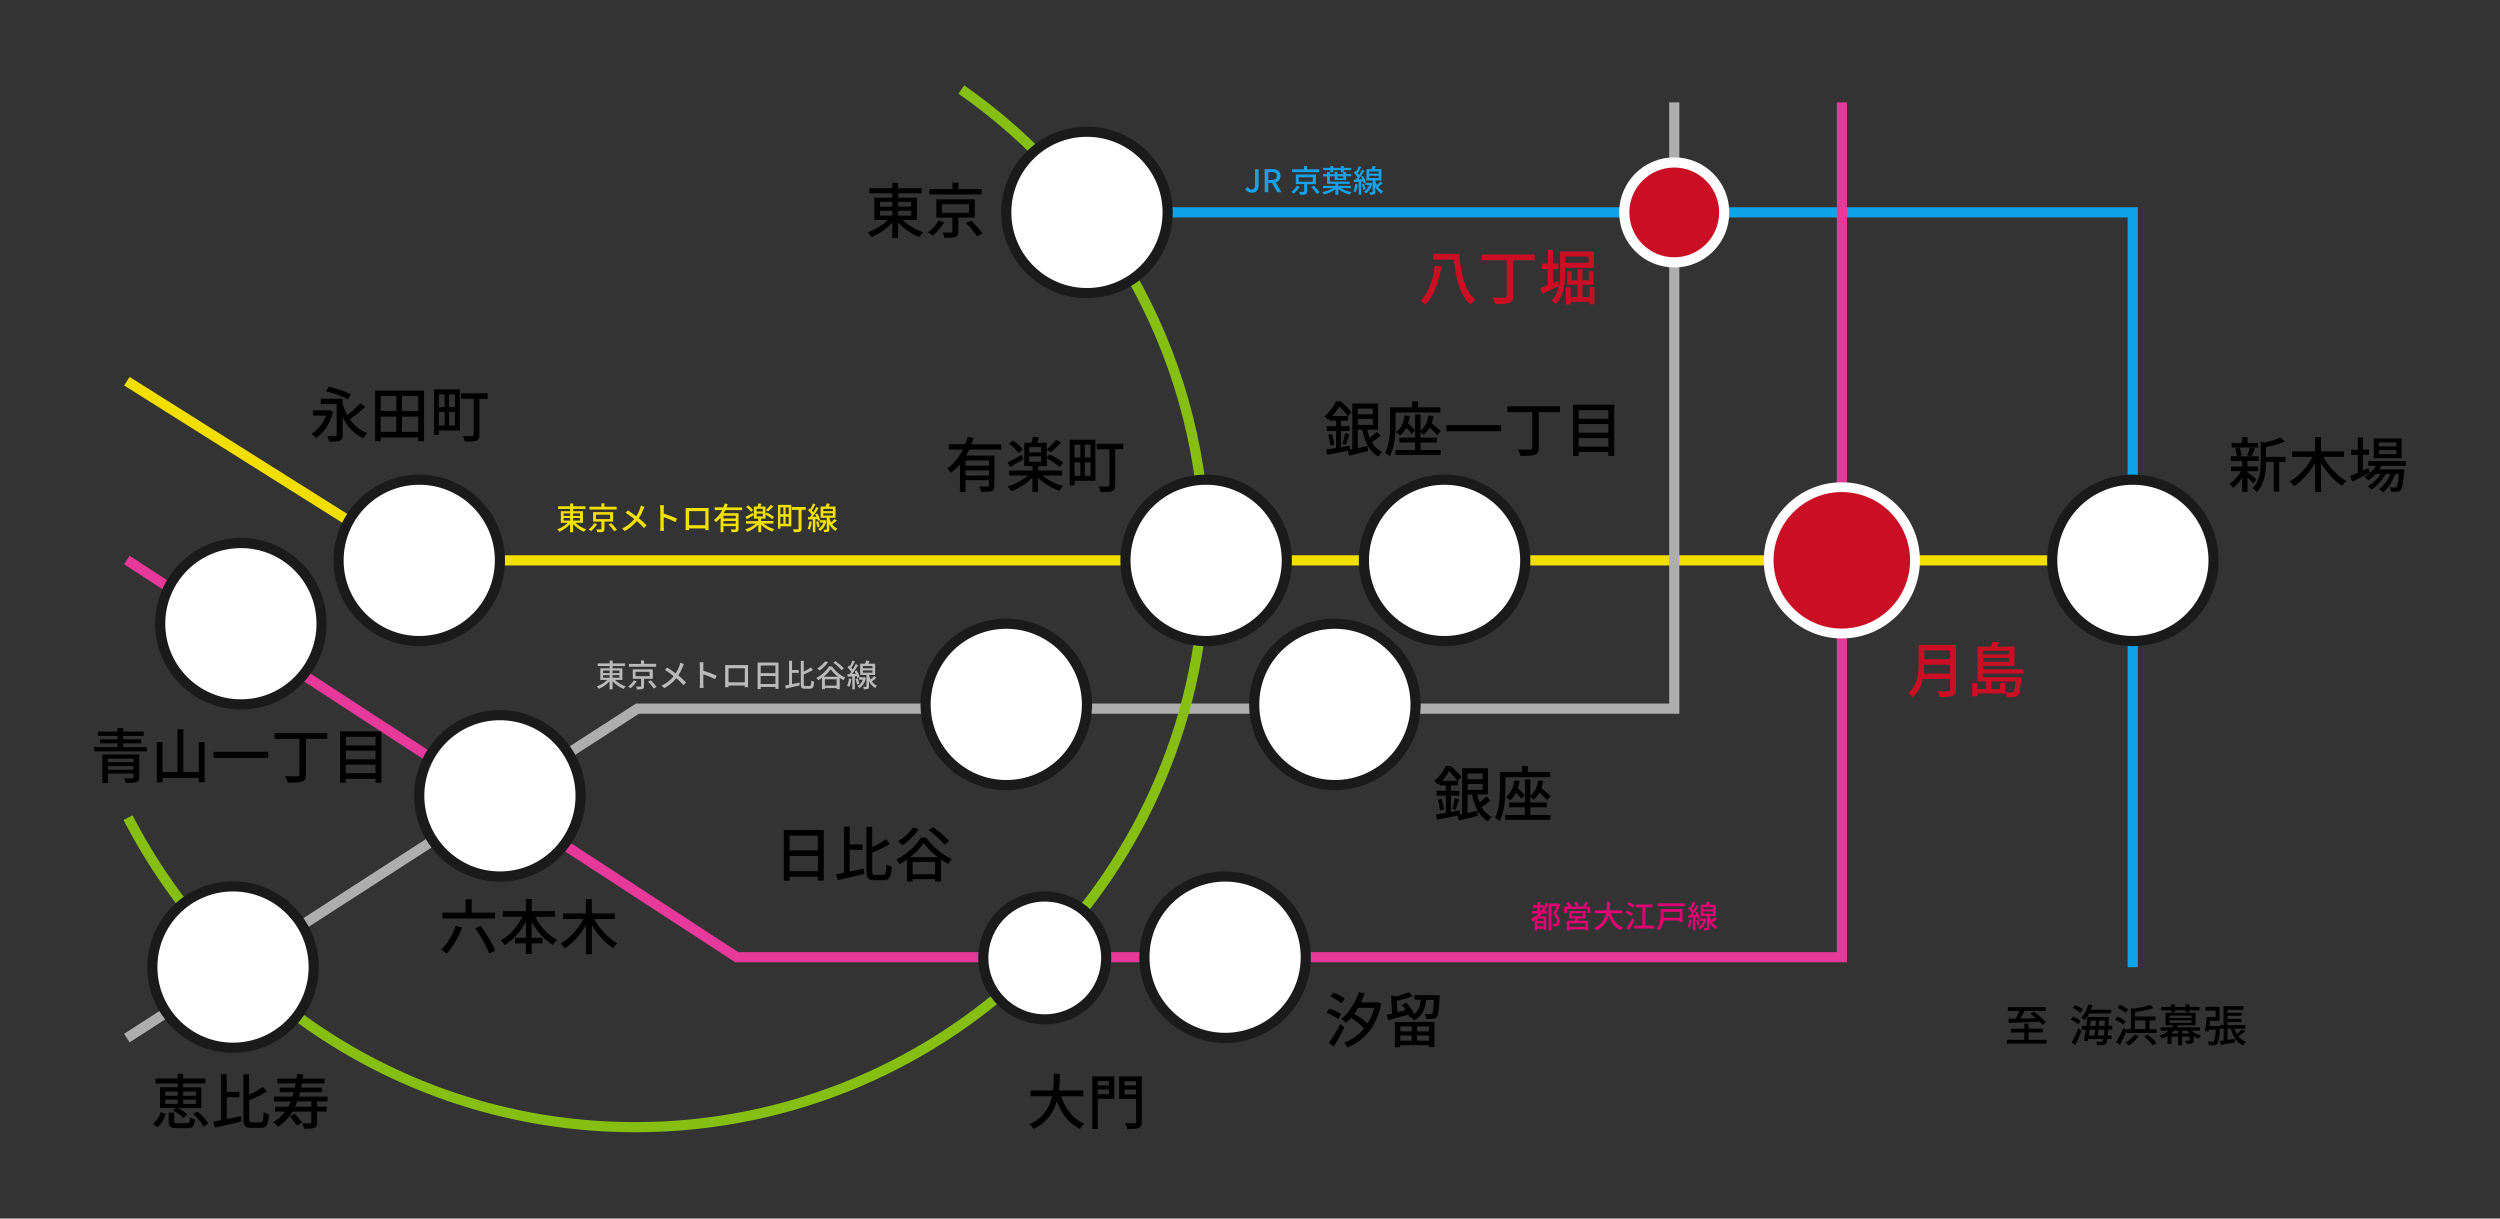 <?xml version="1.0" encoding="utf-8"?>
<!-- Generator: Adobe Illustrator 26.4.1, SVG Export Plug-In . SVG Version: 6.00 Build 0)  -->
<svg version="1.1" id="レイヤー_1" xmlns="http://www.w3.org/2000/svg" xmlns:xlink="http://www.w3.org/1999/xlink" x="0px"
	 y="0px" viewBox="0 0 2766.9 1348.6" style="enable-background:new 0 0 2766.9 1348.6;" xml:space="preserve">
<rect x="0" y="0" width="2766.9" height="1348.6" fill="#333333" stroke="none"/>
<style type="text/css">
	.st0{fill:none;stroke:#0FA4E9;stroke-width:11.24;stroke-miterlimit:10;}
	.st1{fill:none;stroke:#E6399A;stroke-width:11.24;stroke-miterlimit:10;}
	.st2{fill:none;stroke:#F2DF00;stroke-width:11.24;stroke-miterlimit:10;}
	.st3{fill:none;stroke:#AEAEAF;stroke-width:11.24;stroke-miterlimit:10;}
	.st4{fill:none;stroke:#86BE11;stroke-width:11.24;stroke-miterlimit:10;}
	.st5{fill:#FFFFFF;stroke:#1A1A1A;stroke-width:11.24;stroke-miterlimit:10;}
	.st6{display:none;}
	.st7{fill:#CA0F24;}
	.st8{fill:#FFFFFF;}
	.st9{fill:#CA0F24;stroke:#FFFFFF;stroke-width:11.24;stroke-miterlimit:10;}
	.st10{fill:#F2E001;}
	.st11{fill:#BABABB;}
	.st12{fill:#E10073;}
	.st13{fill:#16A2E9;}
	.st14{display:inline;}
</style>
<polyline class="st0" points="2360.4,1070.5 2360.4,235 1224.3,235 "/>
<polyline class="st1" points="140.4,619.8 815.4,1059.4 2038.5,1059.4 2038.5,113.3 "/>
<polyline class="st2" points="2279.6,620.2 455.5,620.2 140.4,421.9 "/>
<polyline class="st3" points="140.4,1148.9 705.5,784.3 1853,784.3 1853,113.3 "/>
<path class="st4" d="M1064,99.1c163.2,114,269.9,303.3,269.9,517.5c0,348.4-282.5,630.9-630.9,630.9
	c-244.6,0-456.6-139.2-561.3-342.6"/>
<circle class="st5" cx="1355.9" cy="1059.4" r="89.3"/>
<path class="st6" d="M1361.5,1022.9H1335v-9.8h39.1v7.2c-13.4,16.3-15.5,27.8-16.5,50.2h-11.8
	C1346.8,1050.6,1350.5,1038.1,1361.5,1022.9z"/>
<path class="st6" d="M1321.1,1091.9h3.7l0.4,3.1h0.1c1.9-2,4.1-3.6,6.8-3.6c2.7-0.2,5.2,1.4,6,4c2.2-2.3,4.4-4,7.1-4
	c4.6,0,6.7,3.1,6.7,8.7v13.8h-4.6v-13.2c0-3.8-1.2-5.3-3.7-5.3c-1.5,0-3.1,1-4.9,3v15.5h-4.6v-13.2c0-3.8-1.2-5.3-3.7-5.3
	c-1.5,0-3.1,1-4.9,3v15.5h-4.6L1321.1,1091.9z"/>
<path class="st6" d="M1358,1085.1c-0.1-1.4,1.1-2.7,2.5-2.7c0.1,0,0.2,0,0.3,0c1.5-0.1,2.8,1.1,2.9,2.6s-1.1,2.8-2.6,2.9
	c-0.1,0-0.2,0-0.3,0c-1.4,0.1-2.7-1-2.8-2.4C1358,1085.3,1358,1085.2,1358,1085.1z M1358.6,1091.9h4.6v21.9h-4.6V1091.9z"/>
<path class="st6" d="M1369.9,1091.9h3.7l0.4,3h0.1c2-2,4.2-3.6,7.2-3.6c4.7,0,6.7,3.1,6.7,8.7v13.8h-4.6v-13.2
	c0-3.8-1.1-5.3-3.7-5.3c-2,0-3.4,1-5.3,3v15.5h-4.6L1369.9,1091.9z"/>
<circle class="st5" cx="1156.3" cy="1060.2" r="68"/>
<circle class="st7" cx="2038.5" cy="620.2" r="81"/>
<path class="st8" d="M2038.5,706.6c-47.7,0-86.4-38.7-86.4-86.4s38.7-86.4,86.4-86.4c47.7,0,86.4,38.7,86.4,86.4
	c0,22.9-9.1,44.9-25.3,61.1C2083.4,697.5,2061.4,706.6,2038.5,706.6z M2038.5,544.6c-41.7,0-75.6,33.8-75.6,75.5
	s33.8,75.6,75.5,75.6c41.7,0,75.6-33.8,75.6-75.5l0,0C2114,578.5,2080.2,544.7,2038.5,544.6L2038.5,544.6z"/>
<circle class="st9" cx="1853" cy="235.1" r="55.3"/>
<circle class="st5" cx="2360.6" cy="620.2" r="89.3"/>
<path class="st6" d="M2325.8,652.7h3.7l0.4,3.1h0.1c1.9-2,4.1-3.6,6.8-3.6c3.3,0,5.1,1.5,6,4c2.1-2.3,4.4-4,7.1-4
	c4.6,0,6.7,3.1,6.7,8.7v13.8h-4.6v-13.2c0-3.8-1.2-5.3-3.7-5.3c-1.5,0-3.1,1-4.9,3v15.5h-4.6v-13.2c0-3.8-1.2-5.3-3.7-5.3
	c-1.5,0-3.1,1-4.9,3v15.5h-4.6L2325.8,652.7z"/>
<path class="st6" d="M2362.7,645.8c-0.1-1.4,1.1-2.7,2.5-2.7c0.1,0,0.2,0,0.3,0c1.5-0.1,2.8,1.1,2.9,2.6c0.1,1.5-1.1,2.8-2.6,2.9
	c-0.1,0-0.2,0-0.3,0c-1.4,0.1-2.7-1-2.8-2.4C2362.7,646.1,2362.7,645.9,2362.7,645.8z M2363.2,652.7h4.6v21.9h-4.6V652.7z"/>
<path class="st6" d="M2374.6,652.7h3.7l0.4,3h0.1c2-2,4.3-3.6,7.2-3.6c4.6,0,6.7,3.1,6.7,8.7v13.8h-4.6v-13.2c0-3.8-1.1-5.3-3.7-5.3
	c-2,0-3.4,1-5.3,3v15.5h-4.6v-21.9H2374.6z"/>
<circle class="st5" cx="1203" cy="235.1" r="89.3"/>
<path class="st6" d="M1181.5,239.4c15.3-14.6,25.4-24.7,25.4-33.2c0-5.8-3.2-9.3-8.8-9.3c-4.3,0-7.8,2.9-10.8,6.1l-6.4-6.4
	c5.4-5.8,10.7-9,18.7-9c11.1,0,18.5,7.1,18.5,17.9c0,10-9.2,20.4-19.7,31.3c2.9-0.3,6.8-0.6,9.6-0.6h12.9v9.9h-39.4L1181.5,239.4z"
	/>
<path class="st6" d="M1168.1,267.6h3.7l0.4,3.1h0.1c1.9-2,4.1-3.6,6.8-3.6c2.7-0.2,5.2,1.4,6.1,4c2.1-2.3,4.4-4,7.1-4
	c4.6,0,6.7,3.1,6.7,8.7v13.8h-4.6v-13.2c0-3.8-1.2-5.3-3.7-5.3c-1.5,0-3.1,1-4.9,3v15.5h-4.6v-13.2c0-3.8-1.2-5.3-3.7-5.3
	c-1.5,0-3.1,1-4.9,3v15.5h-4.6L1168.1,267.6L1168.1,267.6z"/>
<path class="st6" d="M1205,260.8c-0.1-1.4,1.1-2.7,2.5-2.7c0.1,0,0.2,0,0.3,0c1.5-0.1,2.8,1.1,2.9,2.6s-1.1,2.8-2.6,2.9
	c-0.1,0-0.2,0-0.3,0c-1.4,0.1-2.7-1-2.8-2.4C1205,261,1205,260.9,1205,260.8z M1205.6,267.6h4.6v21.9h-4.6V267.6z"/>
<path class="st6" d="M1217,267.6h3.7l0.4,3h0.1c2-2,4.2-3.6,7.2-3.6c4.7,0,6.7,3.1,6.7,8.7v13.8h-4.6v-13.2c0-3.8-1.1-5.3-3.7-5.3
	c-2,0-3.4,1-5.3,3v15.5h-4.6v-21.9H1217z"/>
<circle class="st5" cx="1598.8" cy="620.2" r="89.3"/>
<path class="st6" d="M1564,652.7h3.7l0.4,3.1h0.1c1.9-2,4-3.6,6.8-3.6c3.3,0,5.1,1.5,6,4c2.2-2.3,4.4-4,7.1-4c4.6,0,6.7,3.1,6.7,8.7
	v13.8h-4.6v-13.2c0-3.8-1.2-5.3-3.7-5.3c-1.5,0-3.1,1-4.9,3v15.5h-4.6v-13.2c0-3.8-1.2-5.3-3.7-5.3c-1.5,0-3.1,1-4.9,3v15.5h-4.5
	L1564,652.7L1564,652.7z"/>
<path class="st6" d="M1600.9,645.8c-0.1-1.4,1.1-2.7,2.5-2.7c0.1,0,0.2,0,0.3,0c1.5-0.1,2.8,1.1,2.9,2.6s-1.1,2.8-2.6,2.9
	c-0.1,0-0.2,0-0.3,0c-1.4,0.1-2.7-1-2.8-2.4C1600.9,646.1,1600.9,645.9,1600.9,645.8z M1601.5,652.7h4.6v21.9h-4.6V652.7z"/>
<path class="st6" d="M1612.9,652.7h3.7l0.4,3h0.1c2-2,4.3-3.6,7.2-3.6c4.7,0,6.7,3.1,6.7,8.7v13.8h-4.6v-13.2c0-3.8-1.1-5.3-3.7-5.3
	c-2,0-3.4,1-5.3,3v15.5h-4.6L1612.9,652.7z"/>
<circle class="st5" cx="1334.9" cy="620.2" r="89.3"/>
<path class="st6" d="M1312.1,624.2l5.4-7.5c3.3,3.3,7.5,6,13,6c6.1,0,10.4-3.6,10.4-10s-4-9.9-9.9-9.9c-3.5,0-5.4,0.9-8.8,3.1
	l-5.3-3.4l1.6-28.6h31.5v9.8h-21.4l-1.1,12.5c2.2-1.1,4.6-1.6,7.1-1.6c9.9,0,18.1,5.6,18.1,17.8c0,12.7-9.7,20-20.6,20
	C1324.6,632.6,1317.3,629.6,1312.1,624.2z"/>
<path class="st6" d="M1300.1,652.7h3.7l0.3,3.1h0.1c1.9-2,4.1-3.6,6.8-3.6c2.7-0.2,5.2,1.4,6,4c2.2-2.3,4.4-4,7.1-4
	c4.6,0,6.7,3.1,6.7,8.7v13.8h-4.6v-13.2c0-3.8-1.2-5.3-3.7-5.3c-1.5,0-3.1,1-4.9,3v15.5h-4.6v-13.2c0-3.8-1.2-5.3-3.7-5.3
	c-1.5,0-3.1,1-4.9,3v15.5h-4.6L1300.1,652.7z"/>
<path class="st6" d="M1337,645.8c-0.1-1.6,1.2-2.9,2.7-3s2.9,1.2,3,2.7c0.1,1.6-1.2,2.9-2.7,3h-0.1c-1.4,0.1-2.7-1-2.8-2.4
	C1337,646,1337,645.9,1337,645.8z M1337.6,652.7h4.6v21.9h-4.6V652.7z"/>
<path class="st6" d="M1349,652.7h3.7l0.4,3h0.1c2-2,4.2-3.6,7.2-3.6c4.7,0,6.7,3.1,6.7,8.7v13.8h-4.6v-13.2c0-3.8-1.1-5.3-3.7-5.3
	c-2,0-3.4,1-5.3,3v15.5h-4.6v-21.9H1349z"/>
<circle class="st5" cx="1113.7" cy="779.6" r="89.3"/>
<path class="st6" d="M1078.8,812.1h3.7l0.4,3.1h0.1c1.9-2,4.1-3.6,6.8-3.6c2.7-0.2,5.2,1.4,6,4c2.1-2.3,4.4-4,7.1-4
	c4.6,0,6.7,3.1,6.7,8.7V834h-4.6v-13.2c0-3.8-1.2-5.3-3.7-5.3c-1.5,0-3.1,1-4.9,3V834h-4.5v-13.2c0-3.8-1.2-5.3-3.7-5.3
	c-1.5,0-3.1,1-4.9,3V834h-4.6L1078.8,812.1z"/>
<path class="st6" d="M1115.7,805.3c0-1.4,1.1-2.7,2.5-2.7c0.1,0,0.2,0,0.3,0c1.5-0.1,2.8,1.1,2.9,2.6s-1.1,2.8-2.6,2.9
	c-0.1,0-0.2,0-0.3,0c-1.4,0.1-2.7-1-2.8-2.4C1115.7,805.5,1115.7,805.4,1115.7,805.3z M1116.3,812.1h4.6V834h-4.6V812.1z"/>
<path class="st6" d="M1127.7,812.1h3.7l0.4,3h0.1c2-2,4.2-3.6,7.2-3.6c4.7,0,6.7,3.1,6.7,8.7V834h-4.6v-13.2c0-3.8-1.1-5.3-3.7-5.3
	c-2,0-3.4,1-5.3,3V834h-4.6L1127.7,812.1z"/>
<circle class="st5" cx="1477.4" cy="779.6" r="89.3"/>
<path class="st6" d="M1442.5,812.1h3.7l0.4,3.1h0.1c1.9-2,4.1-3.6,6.8-3.6c3.3,0,5.1,1.5,6,4c2.2-2.3,4.4-4,7.1-4
	c4.6,0,6.7,3.1,6.7,8.7V834h-4.6v-13.2c0-3.8-1.2-5.3-3.7-5.3c-1.5,0-3.1,1-4.9,3V834h-4.6v-13.2c0-3.8-1.2-5.3-3.7-5.3
	c-1.5,0-3.1,1-4.9,3V834h-4.6L1442.5,812.1z"/>
<path class="st6" d="M1479.4,805.3c0-1.4,1.1-2.7,2.5-2.7c0.1,0,0.2,0,0.3,0c1.5-0.1,2.8,1.1,2.9,2.6s-1.1,2.8-2.6,2.9
	c-0.1,0-0.2,0-0.3,0c-1.4,0.1-2.7-1-2.8-2.4C1479.4,805.5,1479.4,805.4,1479.4,805.3z M1480,812.1h4.6V834h-4.6V812.1z"/>
<path class="st6" d="M1491.4,812.1h3.7l0.3,3h0.1c2-2,4.3-3.6,7.2-3.6c4.7,0,6.7,3.1,6.7,8.7V834h-4.6v-13.2c0-3.8-1.1-5.3-3.7-5.3
	c-2,0-3.4,1-5.3,3V834h-4.6L1491.4,812.1z"/>
<circle class="st5" cx="464" cy="620.2" r="89.3"/>
<path class="st6" d="M429.1,652.7h3.7l0.4,3.1h0.1c1.9-2,4-3.6,6.8-3.6c3.3,0,5.1,1.5,6,4c2.1-2.3,4.4-4,7.1-4
	c4.6,0,6.7,3.1,6.7,8.7v13.8h-4.6v-13.2c0-3.8-1.2-5.3-3.7-5.3c-1.5,0-3.1,1-4.9,3v15.5h-4.6v-13.2c0-3.8-1.1-5.3-3.6-5.3
	c-1.5,0-3.1,1-4.9,3v15.5H429L429.1,652.7z"/>
<path class="st6" d="M466,645.8c-0.1-1.4,1.1-2.7,2.5-2.7c0.1,0,0.2,0,0.3,0c1.5-0.1,2.8,1.1,2.9,2.6s-1.1,2.8-2.6,2.9
	c-0.1,0-0.2,0-0.3,0c-1.4,0.1-2.7-1-2.8-2.4C466,646.1,466,645.9,466,645.8z M466.6,652.7h4.6v21.9h-4.6V652.7z"/>
<path class="st6" d="M478,652.7h3.7l0.4,3h0.1c2-2,4.3-3.6,7.2-3.6c4.6,0,6.7,3.1,6.7,8.7v13.8h-4.6v-13.2c0-3.8-1.1-5.3-3.7-5.3
	c-2,0-3.4,1-5.3,3v15.5H478V652.7z"/>
<circle class="st5" cx="266.6" cy="690.3" r="89.3"/>
<path class="st6" d="M231.7,722.8h3.7l0.4,3.1h0.2c1.9-2,4-3.6,6.8-3.6c3.3,0,5.1,1.5,6,4c2.1-2.3,4.4-4,7.1-4
	c4.6,0,6.7,3.1,6.7,8.7v13.8H258v-13.2c0-3.8-1.2-5.3-3.7-5.3c-1.5,0-3.1,1-4.9,3v15.5h-4.6v-13.2c0-3.8-1.1-5.3-3.6-5.3
	c-1.5,0-3.1,1-4.9,3v15.5h-4.6V722.8z"/>
<path class="st6" d="M268.6,716c0-1.4,1.1-2.7,2.5-2.7c0.1,0,0.2,0,0.3,0c1.5,0,2.7,1.3,2.6,2.8c0,1.5-1.3,2.7-2.8,2.6
	C269.8,718.7,268.6,717.5,268.6,716z M269.2,722.8h4.6v21.9h-4.6V722.8z"/>
<path class="st6" d="M280.6,722.8h3.7l0.4,3h0.1c2-2,4.3-3.6,7.2-3.6c4.6,0,6.7,3.1,6.7,8.7v13.8h-4.6v-13.2c0-3.8-1.1-5.3-3.7-5.3
	c-2,0-3.4,1-5.3,3v15.5h-4.6L280.6,722.8z"/>
<circle class="st5" cx="553.3" cy="880.8" r="89.3"/>
<path class="st6" d="M518.4,913.3h3.7l0.4,3.1h0.1c1.9-2,4-3.6,6.8-3.6c3.3,0,5.1,1.5,6,4c2.2-2.3,4.4-4,7.1-4
	c4.6,0,6.7,3.1,6.7,8.7v13.8h-4.6V922c0-3.8-1.2-5.3-3.7-5.3c-1.5,0-3.1,1-4.9,3v15.5h-4.6V922c0-3.8-1.2-5.3-3.7-5.3
	c-1.5,0-3.1,1-4.9,3v15.5h-4.6L518.4,913.3z"/>
<path class="st6" d="M555.3,906.5c-0.1-1.4,1.1-2.7,2.5-2.7c0.1,0,0.2,0,0.3,0c1.5-0.1,2.8,1.1,2.9,2.6c0.1,1.5-1.1,2.8-2.6,2.9
	c-0.1,0-0.2,0-0.3,0c-1.4,0.1-2.7-1-2.8-2.4C555.3,906.7,555.3,906.6,555.3,906.5z M555.9,913.3h4.6v21.9h-4.6V913.3z"/>
<path class="st6" d="M567.3,913.3h3.7l0.4,3h0.1c2-2,4.3-3.6,7.2-3.6c4.7,0,6.7,3.1,6.7,8.7v13.8h-4.6V922c0-3.8-1.1-5.3-3.7-5.3
	c-2,0-3.4,1-5.3,3v15.5h-4.6L567.3,913.3z"/>
<circle class="st5" cx="257.9" cy="1070.3" r="89.3"/>
<path class="st6" d="M223.1,1102.8h3.7l0.4,3.1h0.1c1.9-2,4.1-3.6,6.8-3.6c3.3,0,5.1,1.5,6,4c2.1-2.3,4.4-4,7.1-4
	c4.6,0,6.7,3.1,6.7,8.7v13.8h-4.6v-13.2c0-3.8-1.2-5.3-3.7-5.3c-1.5,0-3.1,1-4.9,3v15.5h-4.6v-13.2c0-3.8-1.2-5.3-3.7-5.3
	c-1.5,0-3.1,1-4.9,3v15.5H223L223.1,1102.8z"/>
<path class="st6" d="M260,1095.9c0-1.4,1.1-2.7,2.5-2.7c0.1,0,0.2,0,0.3,0c1.5,0,2.7,1.3,2.6,2.8c0,1.5-1.3,2.7-2.8,2.6
	C261.2,1098.6,260,1097.4,260,1095.9z M260.6,1102.8h4.6v21.9h-4.6V1102.8z"/>
<path class="st6" d="M271.9,1102.8h3.7l0.4,3h0.1c2-1.9,4.3-3.6,7.2-3.6c4.7,0,6.7,3.1,6.7,8.7v13.8h-4.6v-13.2
	c0-3.8-1.1-5.3-3.7-5.3c-2,0-3.4,1-5.3,3v15.5h-4.6L271.9,1102.8z"/>
<path class="st7" d="M2164.8,763.2c0,4-1.1,5.9-3.7,6.9s-7.3,1.3-14.2,1.3c-0.6-2.3-1.5-4.5-2.7-6.5c5.2,0.3,10.5,0.2,12.1,0.1
	s2-0.5,2-1.9v-11.7h-30.2c-1.7,7.5-5.1,14.8-11.4,20.2c-1.4-1.7-2.9-3.2-4.7-4.5c10.4-8.9,11.4-22,11.4-32.4v-20.9h41.4
	L2164.8,763.2z M2158.3,745.5v-9.9h-28.6c0,3.3-0.2,6.6-0.6,9.8L2158.3,745.5z M2129.7,719.8v9.8h28.6v-9.8H2129.7z"/>
<path class="st7" d="M2194.6,745.5v4.1h42.5c0,0.8-0.1,1.6-0.2,2.3c-0.9,11.1-1.9,15.8-3.6,17.7c-1.1,1.1-2.7,1.8-4.3,1.9
	c-2.7,0.2-5.3,0.2-8,0c-0.1-1.9-0.6-3.7-1.5-5.3c2.2,0.2,4.3,0.3,6.5,0.3c0.8,0.1,1.6-0.1,2.2-0.7c1-1.1,1.7-4.1,2.4-11.6h-26.7v8.5
	h9.6V756h5.7v11.5h-30.7v3.1h-5.7v-14.5h5.7v6.6h9.7v-8.5h-9.7v-38.6h15.2c0.6-1.8,1.2-3.6,1.6-5.4l7.3,0.7
	c-0.7,1.6-1.6,3.2-2.4,4.7h19.4v21.3h-34.9v3.9h44.8v4.7H2194.6z M2194.6,720.1v4.2h28.7v-4.2H2194.6z M2223.4,732.5v-4.3h-28.7v4.3
	H2223.4z"/>
<path d="M2494,535.2c-1.3-1.6-4-4.3-6.5-6.6v15.8h-6v-15.6c-2.7,4.2-6.1,8-9.9,11.2c-1.2-1.6-2.5-3.1-4-4.5c4.5-3,9.5-8.5,12.7-14
	h-11.1v-5.2h12.3v-6.1H2469V505h6.9c-0.4-3-1.2-5.8-2.3-8.6l4.5-1.1h-8.2v-5.1h11.6v-6.3h6v6.3h11.6v5.1h-8l4.6,1.1
	c-1.3,3.1-2.5,6.4-3.7,8.6h7.8v5.2h-12.4v6.1h11.8v5.2h-11.8v1.1c2.4,1.7,8.5,6.7,10,7.9L2494,535.2z M2478.4,495.3
	c1.3,2.7,2.2,5.7,2.6,8.7l-3.9,1h14.6l-4.6-1c1.2-2.8,2.2-5.7,3-8.7H2478.4z M2529.5,511.2h-7v32.9h-6v-32.9h-8.6v0.6
	c0,9.8-1.2,23.7-10.4,32.9c-1.1-1.7-2.6-3.2-4.4-4.3c8-8.2,8.9-19.6,8.9-28.7v-23l4.1,1.2c6.5-1.5,13.6-3.6,17.7-5.7l5,4.5
	c-5.7,2.6-13.7,4.7-20.9,6.1v10.8h21.6L2529.5,511.2z"/>
<path d="M2571.3,505.5c5.8,10.8,15.7,21.3,25.5,26.9c-1.8,1.5-3.3,3.3-4.6,5.3c-8.8-5.5-17.2-15-23.4-25.4v32.3h-6.6v-32.1
	c-6.1,10.7-14.5,20-23.5,25.5c-1.3-1.9-2.9-3.7-4.6-5.2c10-5.5,19.7-16.1,25.4-27.1h-22.6v-6.1h25.3v-15.8h6.6v15.8h25.5v6.1h-23
	L2571.3,505.5L2571.3,505.5z"/>
<path d="M2622.8,523.4c-6.6,3.4-13.8,7-19.4,9.7l-2.4-6.2c2.4-0.9,5.4-2.2,8.6-3.6v-19.8h-7.3v-5.9h7.3v-13.4h5.7v13.4h6.7v5.9h-6.7
	v17.3c2-0.9,4.1-1.9,6.1-2.8L2622.8,523.4z M2635.7,515.5c-0.7,1.4-1.5,2.7-2.5,4h27.8c0,0-0.1,1.5-0.1,2.3
	c-1.1,13.3-2.1,18.5-3.9,20.5c-1,1.1-2.5,1.8-4,1.9c-2.2,0.2-4.4,0.2-6.6,0.1c-0.1-1.7-0.6-3.5-1.4-5c1.7,0.2,3.5,0.3,5.2,0.3
	c1,0,1.5-0.1,2.1-0.7c1-1.1,1.9-4.9,2.7-14.3h-4c-2.7,7.7-7.9,16-13.4,20.2c-1.3-1.4-2.8-2.5-4.5-3.5c5.2-3.5,9.9-10,12.6-16.8h-5.2
	c-3.6,6.6-9.9,13.6-15.8,17.4c-1.2-1.5-2.6-2.7-4.1-3.7c5.3-2.8,10.7-8.1,14.4-13.6h-5.6c-2.4,2.7-5.2,5.1-8.2,7.1
	c-1.3-1.4-2.7-2.7-4.2-3.9c5.1-3,9.5-7.2,12.6-12.2h-8.5v-5.3h41.6v5.3L2635.7,515.5L2635.7,515.5z M2657.9,507.1h-30.7v-21.8h30.8
	L2657.9,507.1z M2652.2,489.7h-19.4v4.3h19.4V489.7z M2652.2,498.2h-19.4v4.4h19.4V498.2z"/>
<path d="M1649.5,886c-3.1,2.6-6.3,5-9.6,7.2c2.5,4.7,6.4,8.5,11.1,10.8c-1.6,1.5-3,3.2-4,5.1c-9.8-5.3-15-16-17.8-29.7h-5v20.4
	c3.4-0.7,7.2-1.6,10.8-2.5l0.6,5.7c-7.2,1.8-14.8,3.7-20.9,5.1l-1.5-5.4c-8,1.6-16.4,3.2-22.6,4.4l-1.4-5.7c3.1-0.5,6.8-1.1,11-1.8
	v-19h-10.1v-5.3h10.1v-6.1h-7v-2.6c-0.6,0.6-1.3,1.2-1.9,1.8c-1.1-1.5-2.4-2.9-3.8-4.1c5.4-4.5,9.7-10.2,12.6-16.6h5.3
	c4.2,3.5,9.4,8.6,12,12.1l-3.8,4.4v5h-7.8v6.1h9.4v5.3h-9.4v18l9.8-1.8l0.3,4.6l2.4-0.5v-50.7h28.5v28.9h-12c0.7,3.1,1.6,6.1,2.8,9
	c2.7-2,5.3-4.3,7.7-6.7L1649.5,886z M1595.5,884.1c1.3,3.8,2.3,7.7,2.7,11.7l-4.4,1.3c-0.4-4-1.2-8-2.5-11.9L1595.5,884.1z
	 M1613.1,864.2c-2.8-3.8-5.9-7.3-9.3-10.6c-2.2,3.8-4.8,7.3-7.8,10.5L1613.1,864.2z M1607.3,895.1c1.2-3.8,2.2-7.8,2.9-11.7l4.7,1.3
	c-1.3,3.9-2.7,8.6-3.8,11.5L1607.3,895.1z M1624.3,856.1v6.3h16.6V856L1624.3,856.1z M1624.3,874.1h16.6v-6.5h-16.6V874.1z"/>
<path d="M1666.1,872.6c0,10.4-0.9,25.9-6.4,36c-1.6-1.4-3.3-2.6-5.2-3.5c5.1-9.5,5.5-23,5.5-32.5v-18.1h24.6v-6.6h6.4v6.6h24.6v5.7
	h-49.5V872.6z M1693.8,901.9h22.2v5.4h-50v-5.4h21.7v-8.4h-17.4v-5.4h17.4v-25.5h6v18.1c4.9-3.8,7.6-9.7,8.7-17l5.6,0.6
	c-0.4,2.7-1.1,5.3-2,7.9c3.5,2.8,6.9,5.8,10.1,9l-3.8,4.2c-2.7-2.9-5.5-5.6-8.5-8.2c-1.7,3-3.9,5.7-6.7,7.8c-1-1.1-2.2-2.2-3.5-3.1
	v6.2h18.3v5.4h-18.3L1693.8,901.9z M1681.8,864.1c-0.3,2.8-1,5.5-1.9,8.2c2.7,2.4,5.2,4.9,7.6,7.7l-3.5,4.1c-1.9-2.4-4-4.6-6.1-6.7
	c-1.6,3.2-3.9,6-6.7,8.3c-1.4-1.3-3-2.5-4.6-3.6c5.5-3.9,8.4-10.3,9.4-18.4L1681.8,864.1z"/>
<path d="M1528.1,482.1c-3.1,2.6-6.3,5-9.7,7.2c2.5,4.7,6.4,8.5,11.1,10.9c-1.6,1.5-3,3.2-4,5.1c-9.8-5.3-15-16-17.8-29.7h-5V496
	c3.5-0.7,7.2-1.6,10.8-2.5l0.6,5.7c-7.2,1.8-14.8,3.7-20.9,5.1l-1.5-5.4c-8,1.6-16.4,3.2-22.6,4.4l-1.4-5.7c3.1-0.5,6.8-1.1,11-1.8
	V477h-10.1v-5.3h10.2v-6.1h-7V463c-0.6,0.6-1.3,1.2-1.9,1.8c-1.1-1.5-2.4-2.9-3.9-4.1c5.4-4.5,9.7-10.2,12.6-16.6h5.2
	c4.3,3.5,9.4,8.6,12,12.1l-3.8,4.4v5h-7.8v6.1h9.4v5.3h-9.4v18l9.8-1.8l0.3,4.6l2.4-0.5v-50.7h28.5v28.9h-12c0.7,3.1,1.6,6.1,2.8,9
	c2.7-2,5.3-4.3,7.7-6.6L1528.1,482.1z M1474.1,480.3c1.3,3.8,2.3,7.7,2.7,11.7l-4.4,1.3c-0.4-4-1.2-8-2.5-11.9L1474.1,480.3z
	 M1491.6,460.4c-2.8-3.8-5.9-7.4-9.3-10.6c-2.2,3.8-4.8,7.3-7.8,10.6H1491.6z M1485.8,491.2c1.2-3.8,2.2-7.8,2.9-11.7l4.7,1.3
	c-1.3,3.9-2.7,8.6-3.8,11.5L1485.8,491.2z M1502.8,452.2v6.3h16.6v-6.3H1502.8z M1502.8,470.2h16.6v-6.5h-16.6V470.2z"/>
<path d="M1544.6,468.8c0,10.4-0.9,25.9-6.4,36.1c-1.6-1.4-3.3-2.6-5.2-3.5c5-9.5,5.5-23,5.5-32.5v-18.1h24.5v-6.6h6.5v6.6h24.6v5.7
	h-49.6L1544.6,468.8z M1572.3,498.1h22.2v5.4h-50v-5.4h21.7v-8.4h-17.4v-5.4h17.4v-25.6h6v18.1c4.9-3.8,7.6-9.7,8.7-17l5.6,0.6
	c-0.4,2.7-1.1,5.3-2,7.9c3.5,2.8,6.9,5.8,10.1,9l-3.8,4.2c-2.7-2.9-5.5-5.6-8.5-8.2c-1.7,3-3.9,5.7-6.7,7.9c-1-1.1-2.2-2.2-3.5-3.1
	v6.2h18.3v5.4h-18.3L1572.3,498.1z M1560.3,460.3c-0.3,2.8-1,5.5-1.9,8.2c2.7,2.4,5.2,4.9,7.6,7.6l-3.5,4.1c-1.9-2.4-4-4.6-6.1-6.7
	c-1.6,3.2-3.9,6-6.7,8.3c-1.4-1.3-3-2.5-4.6-3.6c5.5-3.9,8.4-10.3,9.4-18.4L1560.3,460.3z"/>
<path d="M1661.3,470.5v6.8h-60.5v-6.8H1661.3z"/>
<path d="M1726.6,456.1H1703v39.6c0,4.5-1.2,6.6-4.4,7.6c-3.2,1.2-8.3,1.3-15.7,1.3c-0.7-2.5-1.7-4.9-3-7.2
	c5.8,0.3,11.8,0.3,13.6,0.2c1.6-0.1,2.3-0.5,2.3-1.9v-39.6h-27.5v-6.4h58.3L1726.6,456.1z"/>
<path d="M1786.6,447.9v56.7h-6.5v-4.4h-32.9v4.4h-6.2v-56.7H1786.6z M1747.2,454v9.5h32.9V454H1747.2z M1747.2,469.3v9.6h32.9v-9.6
	H1747.2z M1780.1,494.3v-9.5h-32.9v9.5H1780.1z"/>
<path d="M998.9,243.3c6.6,6.2,14.4,10.9,22.9,13.8c-1.7,1.6-3.2,3.4-4.5,5.3c-8.8-3.7-16.8-9.2-23.3-16.2v17h-6.5v-16.7
	c-6.4,6.8-14.2,12.3-22.9,15.9c-1.2-1.9-2.6-3.6-4.3-5.2c8-2.9,16.6-8,22.4-13.8h-15v-24.6h19.8v-4.9h-25.3v-5.7h25.4v-5.9h6.4v5.9
	h26v5.7h-26v4.9h20.8v24.6h-15.9L998.9,243.3L998.9,243.3z M973.9,228.7h13.7v-5.3h-13.7V228.7z M973.9,238.6h13.7v-5.4h-13.7V238.6
	z M994,223.4v5.3h14.5v-5.3H994z M1008.5,233.2H994v5.4h14.5V233.2z"/>
<path d="M1045.1,246.1c-3.5,5.6-7.9,10.6-13,14.8c-1.6-1.4-3.3-2.6-5.1-3.7c4.8-3.5,8.8-8,11.8-13.1L1045.1,246.1z M1086.4,215.2
	h-57.7v-5.9h25.4v-7.1h6.6v7.1h25.7V215.2z M1060.6,240.8v15.6c0,3.3-0.7,5-3.3,5.9s-6.4,0.9-12,0.9c-0.4-2-1.1-4-2-5.9
	c4,0.1,8.2,0.1,9.2,0.1s1.5-0.3,1.5-1.1v-15.5h-17.7v-20.2h42.6v20.2L1060.6,240.8z M1042.6,235.5h29.9V226h-29.9V235.5z
	 M1075,244.1c4.2,4.3,9.6,10.2,12.2,14.2l-6.1,3.1c-2.3-3.9-7.6-10.1-11.9-14.6L1075,244.1z"/>
<path d="M1072.8,497.6c-1.1,2.3-2.3,4.5-3.5,6.6h31.3v33.1c0,3.3-0.7,5.2-3.1,6.1s-6,1-11.6,1c-0.4-2.1-1-4.1-1.9-6
	c3.9,0.2,7.9,0.2,9,0.1s1.5-0.3,1.5-1.3v-5.7h-26v13h-6.1V514c-2.9,3.5-6.3,6.6-10,9.2c-1.2-1.7-2.6-3.3-4.1-4.8
	c7.5-5.1,13.3-12.7,17.5-20.9h-15.7v-5.8h18.2c1.1-2.7,2-5.5,2.8-8.3l6.3,1.5c-0.7,2.3-1.5,4.6-2.3,6.9h33.1v5.8L1072.8,497.6z
	 M1094.6,509.6h-26v5.8h26V509.6z M1094.6,526.3v-5.7h-26v5.8L1094.6,526.3z"/>
<path d="M1154,526.3c5.7,5.1,14.4,9.4,22.6,11.6c-1.6,1.5-3,3.3-4.2,5.2c-8.8-2.9-16.9-7.8-23.6-14.3v15.6h-6.2v-15.8
	c-6.5,6.7-14.5,11.8-23.3,15c-1.2-1.9-2.6-3.6-4.1-5.1c7.9-2.4,16.4-6.9,22.2-12.2h-20.6v-5.5h26v-5h-9.2V490h8
	c0.6-2.2,1.3-4.7,1.6-6.6l6.8,0.9c-0.7,2-1.5,4-2.2,5.7h10.8v16.2l3-3.4c5,2.5,11.8,6.5,15.1,9.3l-3.8,4.7
	c-4.4-3.6-9.2-6.8-14.2-9.5v8.5h-9.6v5h26.3v5.5L1154,526.3z M1132.6,508.3c-4.8,3-10.1,6.1-14.4,8.6l-3.1-5.1
	c4-1.9,9.9-5.2,15.8-8.5L1132.6,508.3z M1127.3,501.3c-2-3.1-6.5-7.3-10.5-10.2l4.3-3.6c4,2.7,8.6,6.8,10.8,9.9L1127.3,501.3z
	 M1139,500.6h13.3v-5.8H1139V500.6z M1139,511h13.3v-5.9H1139V511z M1174.3,489.9c-3.5,3.9-7.3,7.4-11.3,10.6l-4.6-3
	c3.9-3.2,7.4-6.8,10.6-10.8L1174.3,489.9z"/>
<path d="M1212.4,532.1h-23.2v5h-5.3v-50.4h28.4L1212.4,532.1z M1189.3,492.1v14.2h6.4v-14.2H1189.3z M1189.3,526.7h6.4v-15h-6.4
	V526.7z M1207,492.1h-6.4v14.2h6.4V492.1z M1207,526.7v-15h-6.4v15H1207z M1243.2,497.1h-9V537c0,3.6-0.8,5.5-3.3,6.5
	s-6.7,1.1-12.8,1.1c-0.4-2.2-1.1-4.2-2.1-6.2c4.4,0.2,8.9,0.1,10.2,0.1s1.7-0.4,1.7-1.5v-39.8h-14.1v-6h29.4L1243.2,497.1z"/>
<path d="M1481,1127.7c-4-2.8-8.2-5-12.8-6.7l3.2-4.7c4.4,1.5,10,4.1,12.9,6.2L1481,1127.7z M1487.9,1137.2
	c-3.5,6.9-7.8,14.8-11.8,21.1l-5.2-4.1c4.6-6.8,8.8-13.8,12.5-21.1L1487.9,1137.2z M1484.7,1110.4c-3.8-3-7.9-5.5-12.3-7.4l3.3-4.5
	c4.4,1.6,9.9,4.5,12.6,6.9L1484.7,1110.4z M1528.7,1110.7c-5.1,26-19.2,41.1-37.3,48.6c-1-1.9-2.3-3.7-3.8-5.3
	c8.7-3.2,16.4-8.6,22.2-15.8c-4.3-4.5-9.2-8.4-14.6-11.6c-1.6,1.9-3.4,3.7-5.3,5.4c-1.7-1.6-3.6-3-5.5-4.3
	c8.6-6.7,15.6-17.7,19.5-29.7l6.5,1.6c-1.2,3.3-2.5,6.6-4.1,9.8h17l1.1-0.3L1528.7,1110.7z M1503.1,1115.4c-1.4,2.4-2.9,4.7-4.4,6.8
	c5.4,2.9,10.4,6.5,14.8,10.7c3.4-5.4,6-11.3,7.6-17.5H1503.1z"/>
<path d="M1593.3,1101.5c0,0-0.1,1.6-0.1,2.5c-0.6,14.1-1.3,19.5-2.9,21.5c-1.1,1.3-2.6,2-4.3,2.1c-2.5,0.2-5,0.2-7.5,0.1
	c-0.1-1.9-0.7-3.8-1.7-5.5c2.7,0.3,5.2,0.3,6.2,0.3c0.8,0.1,1.5-0.1,2.1-0.7c0.9-1.1,1.5-5,1.9-15.2h-8.6
	c-1.1,10.3-3.9,18.2-13.8,22.8c-0.8-1.6-1.9-3-3.3-4.1l-1.3,0.7c-0.4-1-0.8-2-1.3-3c-7.9,2.1-16.1,4.3-22.3,6l-1.6-5.9
	c1.7-0.3,3.7-0.8,5.8-1.3l-1-20.2l5.1,1.4c5-1.3,9.8-2.9,14.5-5l4.1,4.6c-5.6,2.2-11.5,3.9-17.4,5l0.7,12.7l9.3-2.3
	c-1.3-2-2.7-3.9-4.2-5.7l5-2.5c3.4,3.8,6.2,8,8.4,12.6c5.1-3.8,6.7-9.2,7.4-16h-7.2v-5.1L1593.3,1101.5z M1543.8,1131h43.8v27.8
	h-6.2v-2h-31.7v2.3h-5.9L1543.8,1131z M1549.8,1136v5.5h12.6v-5.5H1549.8z M1562.4,1151.8v-5.7h-12.6v5.7H1562.4z M1581.5,1136
	h-13.2v5.5h13.2V1136z M1581.5,1151.8v-5.7h-13.2v5.7H1581.5z"/>
<path d="M1174.5,1213.3c4.5,13.8,12.9,25.1,25.5,30.3c-1.8,1.7-3.4,3.6-4.6,5.8c-12.4-5.8-20.5-16.6-25.7-30.7
	c-3.4,12-10.6,23.6-25.7,30.7c-1.3-2-2.9-3.7-4.7-5.2c15.8-6.9,22.3-18.9,25-30.9h-23.6v-6.4h24.8c0.6-6.1,0.9-12.2,0.8-18.4h6.7
	c0,6.1-0.3,12.3-0.9,18.4h26.8v6.4L1174.5,1213.3L1174.5,1213.3z"/>
<path d="M1233.2,1216.1H1215v33.4h-6.1v-58.1h24.3L1233.2,1216.1z M1215,1196.5v4.7h12.4v-4.7H1215z M1227.4,1211v-5.2H1215v5.2
	H1227.4z M1263.7,1241.6c0,3.9-0.9,5.7-3.4,6.8s-6.7,1.1-12.8,1.1c-0.4-2.2-1.1-4.4-2.2-6.4c4.4,0.2,9,0.1,10.4,0.1s1.7-0.5,1.7-1.7
	v-25.4h-18.8v-24.8h25.1L1263.7,1241.6L1263.7,1241.6z M1244.5,1196.6v4.7h12.8v-4.7H1244.5z M1257.4,1211.2v-5.3h-12.8v5.3H1257.4z
	"/>
<path d="M911.7,918.7v55.8h-6.6v-4.1h-31.3v4.3h-6.3v-56.1L911.7,918.7L911.7,918.7z M873.8,924.9v16.2h31.3v-16.2H873.8z
	 M905.2,964.2v-16.9h-31.3v16.9H905.2z"/>
<path d="M940.4,964.6c5-1.1,10.4-2.3,15.6-3.4l0.6,6c-10.2,2.5-21.2,5-29.4,6.9l-1.9-6.4c2.5-0.5,5.5-1.1,8.7-1.7v-51h6.4v19.5h14.1
	v6.1h-14.1L940.4,964.6L940.4,964.6z M977.5,968.2c2.9,0,3.3-2.3,3.7-11.6c1.8,1.2,3.7,2.2,5.8,2.7c-0.7,11-2.4,14.9-9,14.9h-10.2
	c-7,0-8.8-2.3-8.8-10.3V915h6.3v22.5c5.3-2.4,10.4-5.3,15.2-8.6l4.5,5.2c-6.3,3.6-12.9,6.8-19.6,9.5V964c0,3.7,0.5,4.3,3.3,4.3
	L977.5,968.2z"/>
<path d="M1025.1,927c7.2,10.2,17,18.4,28.3,23.8c-1.6,1.6-2.9,3.4-4,5.4c-2.7-1.5-5.4-3.1-7.9-4.9v24.2h-6.6V973h-24.8v2.5h-6.3
	v-24.2c-2.6,1.9-5.2,3.5-8,5.1c-1.1-1.8-2.3-3.4-3.8-4.9c11.2-5.8,22-15.9,27-24.5L1025.1,927z M1016.7,917.9
	c-4.9,6.9-10.9,12.8-17.8,17.6c-1.6-1.6-3.2-3.1-5-4.5c6.6-3.9,12.3-9,16.7-15.2L1016.7,917.9z M1037.9,948.7
	c-6.2-4.8-11.9-10.4-15.6-15.6c-4.2,5.9-9.2,11.2-15,15.6H1037.9z M1034.9,967.5v-13.4h-24.8v13.4H1034.9z M1045.2,934.8
	c-3.5-4.5-11-11.4-17.4-16l4.9-3.3c6.2,4.4,14.1,10.8,17.8,15.5L1045.2,934.8z"/>
<path d="M511.5,1026.5c-4.1,11-10.6,22-17.1,28.9c-1.9-1.6-4-3.1-6.1-4.4c6.6-6.2,12.6-16.3,16-26.3L511.5,1026.5z M547.9,1016.5
	h-58.1v-6.4h25.5v-14.8h6.7v14.8h25.9L547.9,1016.5z M532.2,1024.8c6.1,8.5,13.2,20,16,27.5l-6.9,3c-2.5-7.3-9.2-19.2-15.3-27.9
	L532.2,1024.8z"/>
<path d="M592.3,1014.7c5.4,10.7,14.4,20.6,24.4,25.6c-1.8,1.6-3.3,3.4-4.7,5.4c-9.5-5.4-17.7-14.8-23.6-25.5v17.7h11.9v6.2h-11.9
	v11.8H582v-11.8h-12.2v-6.2H582v-17.7c-5.9,10.8-14.1,20.1-23.4,25.7c-1.3-1.8-2.8-3.6-4.4-5.1c9.6-5.1,18.6-15.3,24.1-26.2h-21.7
	v-6.2H582V995h6.5v13.4h25.8v6.2L592.3,1014.7L592.3,1014.7z"/>
<path d="M657.6,1017.1c5.8,10.8,15.7,21.4,25.5,26.9c-1.8,1.6-3.3,3.3-4.6,5.3c-8.8-5.5-17.2-15-23.4-25.4v32.3h-6.6V1024
	c-6.1,10.6-14.5,20-23.5,25.5c-1.3-1.9-2.9-3.7-4.6-5.3c10-5.4,19.7-16.1,25.3-27.1h-22.6v-6.1h25.3v-15.9h6.6v15.9h25.5v6.1H657.6z
	"/>
<path d="M169.3,1243.6c4.3-2.8,7.2-7.8,8.6-12.8l5.4,2c-1.6,5.5-4.3,11.3-9.2,14.8L169.3,1243.6z M196.6,1199.2h-24.4v-5.5h24.4
	v-5.2h6.1v5.2h24.6v5.5h-24.6v4.2h20.1v23h-25.6c3.9,2.1,7.9,4.8,10,7.2l-4.2,3.9c-2.3-2.7-7.3-6.2-11.4-8.5l2.9-2.7h-17.4v-23h19.6
	v-4.1H196.6z M182.8,1212.7h13.8v-4.6h-13.8V1212.7z M182.8,1221.7h13.8v-4.7h-13.8V1221.7z M207,1243c2.6,0,3.1-0.8,3.3-6.3
	c1.7,1.1,3.6,1.8,5.5,2.2c-0.8,7.8-2.5,9.7-8.3,9.7h-11.6c-7.4,0-9.2-1.7-9.2-7.4v-9.8h6.1v9.7c0,1.7,0.6,2.1,3.9,2.1L207,1243z
	 M202.8,1208.1v4.6h14v-4.6H202.8z M216.8,1217.1h-14v4.7h14V1217.1z M218.6,1230.2c4.9,3.9,9.8,9.4,12,13.6l-5.4,3.1
	c-1.9-4.2-6.8-9.9-11.5-14L218.6,1230.2z"/>
<path d="M251,1238.6c5.1-1.1,10.5-2.3,15.6-3.4l0.6,6c-10.2,2.5-21.2,5-29.4,6.8l-1.9-6.4c2.5-0.5,5.4-1.1,8.6-1.7v-51h6.4v19.5H265
	v6h-14V1238.6z M288.1,1242.3c2.9,0,3.3-2.3,3.7-11.6c1.8,1.2,3.7,2.2,5.8,2.7c-0.7,11-2.4,14.9-9,14.9h-10.3c-7,0-8.9-2.3-8.9-10.3
	v-49h6.3v22.6c5.3-2.4,10.4-5.3,15.2-8.7l4.5,5.3c-6.3,3.6-12.9,6.8-19.6,9.4v20.4c0,3.7,0.5,4.2,3.3,4.2L288.1,1242.3z"/>
<path d="M350.9,1219v5.8h10.6v5.4h-10.6v12c0,3.3-0.6,5-3.1,6s-6,1-11.2,1c-0.5-2.1-1.2-4.1-2.1-6c3.9,0.1,7.6,0.1,8.7,0.1
	s1.3-0.3,1.3-1.1v-11.9h-20.8c-3.9,6.7-9.3,12.4-15.8,16.6c-1.7-1.8-3.6-3.5-5.6-4.9c5.2-2.9,9.7-6.9,13.2-11.7h-11v-5.4H319
	c1-1.9,1.9-3.8,2.8-5.8h-18.5v-5.4h20.3c0.5-1.6,1-3.2,1.5-4.9h-15.4v-5.1h16.6c0.3-1.5,0.6-3,0.9-4.6h-20.1v-5.3h21
	c0.3-1.7,0.5-3.5,0.7-5.3l6.8,0.7l-0.6,4.6h24v5.3h-24.8c-0.3,1.5-0.5,3.1-0.9,4.6h23.2v5.1h-24.4c-0.4,1.7-0.9,3.3-1.3,4.9h31.8
	v5.4L350.9,1219L350.9,1219z M325.7,1232.6c3.2,2.9,6,6.1,8.6,9.6l-5.4,3.6c-1.6-2.7-5.3-6.9-8.2-10L325.7,1232.6z M344.6,1219H329
	c-0.7,2-1.5,3.9-2.4,5.8h18V1219z"/>
<path d="M162.5,826.8v4.8h-58.1v-4.8h25.7v-4.1h-19.3v-4.5h19.3v-3.7h-21.7v-4.8h21.7v-4h6.3v4H159v4.8h-22.7v3.7h19.9v4.5h-19.9
	v4.1H162.5z M154.1,860.4c0,3.1-0.8,4.5-3.1,5.3s-6.1,0.8-11.6,0.8c-0.4-1.7-1-3.4-1.9-5c3.7,0.1,7.8,0.1,8.8,0.1s1.5-0.3,1.5-1.3
	v-4.2h-28.4v10.6h-6.1V835h40.9L154.1,860.4z M119.4,839.7v3.9h28.4v-3.9H119.4z M147.8,851.9v-4h-28.4v4H147.8z"/>
<path d="M226.5,821.3v44.4h-6.4v-4.8h-40.2v4.9h-6.3v-44.4h6.3v33.1h16.5v-47.4h6.5v47.4h17.2v-33.3L226.5,821.3L226.5,821.3z"/>
<path d="M296.9,832.1v6.8h-60.5v-6.8H296.9z"/>
<path d="M362.1,817.7h-23.5v39.6c0,4.5-1.2,6.6-4.4,7.6c-3.2,1.2-8.3,1.3-15.7,1.3c-0.7-2.5-1.7-4.9-3-7.2
	c5.8,0.3,11.8,0.3,13.6,0.2c1.6-0.1,2.3-0.5,2.3-1.9v-39.6h-27.5v-6.4h58.3L362.1,817.7L362.1,817.7z"/>
<path d="M422.1,809.5v56.8h-6.5v-4.4h-32.9v4.4h-6.3v-56.8H422.1z M382.7,815.5v9.5h32.9v-9.5H382.7z M382.7,830.8v9.6h32.9v-9.6
	H382.7z M415.6,855.8v-9.5h-32.9v9.5H415.6z"/>
<path d="M368.6,455.7c-3.3,13.7-10.6,23.8-18.9,29.1c-1.4-1.8-3.1-3.3-4.9-4.7c7.5-4.7,13.1-11.8,16-20.1h-14.5v-5.9h17.2l1.1-0.2
	L368.6,455.7z M404.2,450.3c-5.3,5-11,9.6-16.9,13.8c4.7,7,11.4,12.3,19.2,15.3c-1.7,1.6-3.1,3.5-4.3,5.5
	c-10.5-4.6-17.9-12.7-23-23.2v19.8c0,3.5-0.8,5.3-3.2,6.3s-6.2,1.1-11.6,1.1c-0.4-2.2-1.2-4.2-2.2-6.2c3.7,0.1,7.7,0.1,8.9,0.1
	s1.5-0.4,1.5-1.5v-34.1H355v-5.9h24.2v5.3c1.3,4.4,3,8.7,5.2,12.8c5.1-3.9,9.9-8.3,14.2-13.2L404.2,450.3z M385,442.1
	c-5.3-3.1-16.1-7-24.2-9l3.1-5.1c7.9,1.8,18.8,5.3,24.4,8.4L385,442.1z"/>
<path d="M469.3,432.3v56h-6.4v-4.1h-41.6v4.1h-6.1v-56H469.3z M421.3,438.2v16.6h17.3v-16.6H421.3z M421.3,478h17.3v-16.9h-17.3V478
	z M462.9,438.2h-18v16.6h18V438.2z M462.9,478v-16.9h-18V478H462.9z"/>
<path d="M508.9,476.4h-23.2v5h-5.2V431h28.4L508.9,476.4L508.9,476.4z M485.7,436.4v14.2h6.4v-14.2H485.7z M485.7,471h6.4v-15h-6.4
	V471z M503.5,436.4H497v14.2h6.5V436.4z M503.5,471v-15H497v15H503.5z M539.6,441.4h-9v39.8c0,3.6-0.8,5.5-3.3,6.5
	s-6.7,1.1-12.8,1.1c-0.4-2.2-1.1-4.2-2.1-6.2c4.4,0.2,8.9,0.1,10.2,0.1s1.7-0.4,1.7-1.5v-39.8h-14.1v-6.1h29.4L539.6,441.4z"/>
<path class="st10" d="M636.8,578.6c3.4,3.2,7.5,5.7,11.9,7.2c-0.9,0.8-1.7,1.8-2.3,2.8c-4.6-1.9-8.7-4.8-12.1-8.5v8.9h-3.4v-8.8
	c-3.4,3.6-7.4,6.4-11.9,8.3c-0.6-1-1.4-1.9-2.2-2.7c4.4-1.6,8.3-4,11.7-7.2h-7.8v-12.8H631v-2.5h-13.3v-3H631v-3.1h3.4v3.1H648v3
	h-13.6v2.5h10.8v12.8H636.8z M623.8,571h7.2v-2.8h-7.2V571z M623.8,576.1h7.2v-2.8h-7.2V576.1z M634.3,568.2v2.8h7.6v-2.8H634.3z
	 M641.9,573.3h-7.6v2.8h7.6V573.3z"/>
<path class="st10" d="M660.9,580.1c-1.8,2.9-4.1,5.5-6.8,7.7c-0.8-0.7-1.7-1.4-2.6-1.9c2.5-1.8,4.6-4.2,6.1-6.8L660.9,580.1z
	 M682.5,563.9h-30.1v-3.1h13.2v-3.7h3.4v3.7h13.4L682.5,563.9z M669,577.3v8.2c0,1.7-0.4,2.6-1.7,3.1S664,589,661,589
	c-0.2-1.1-0.5-2.1-1-3.1c2.1,0.1,4.3,0.1,4.8,0s0.8-0.1,0.8-0.6v-8h-9.2v-10.5h22.2v10.5L669,577.3L669,577.3z M659.6,574.5h15.6
	v-4.9h-15.6V574.5z M676.5,579c2.3,2.3,4.5,4.8,6.4,7.4l-3.2,1.6c-1.8-2.7-3.9-5.3-6.2-7.6L676.5,579z"/>
<path class="st10" d="M712.1,563.7c-1.3,3.5-3,6.8-5,9.9c3,2.4,5.8,5,8.5,7.8l-2.8,3.1c-2.5-2.8-5.1-5.4-8-7.8
	c-3.6,4.5-8.2,8.3-13.3,11l-3-2.7c5.3-2.5,9.9-6.1,13.5-10.6c-3.1-2.5-6.3-4.7-9.6-6.8l2.3-2.8c2.9,1.8,6.8,4.5,9.5,6.6
	c1.8-2.8,3.3-5.8,4.3-9c0.3-0.9,0.6-1.9,0.8-2.8l4,1.4C712.9,561.8,712.5,562.8,712.1,563.7z"/>
<path class="st10" d="M730.8,563c0-1.3-0.1-2.6-0.3-3.9h4.3c-0.1,1.2-0.2,2.7-0.2,3.9v5.4c5,1.5,9.9,3.4,14.7,5.6l-1.6,3.8
	c-4.2-2.1-8.6-4-13.1-5.4v10.7c0,1.5,0.1,3,0.3,4.4h-4.3c0.2-1.5,0.3-3,0.3-4.4L730.8,563z"/>
<path class="st10" d="M762.3,562.2h18.8c0.8,0,2,0,3.2,0c-0.1,0.9-0.1,2-0.1,3v17c0,1.2,0.1,4.2,0.1,4.5h-3.8c0-0.2,0-1,0.1-1.9h-18
	c0,0.9,0,1.8,0,1.9h-3.8c0-0.3,0.1-3.1,0.1-4.5v-17c0-0.9,0-2.1-0.1-3C760.3,562.2,761.4,562.2,762.3,562.2z M762.6,581.3h18v-15.6
	h-18V581.3z"/>
<path class="st10" d="M802.9,564.5c-0.6,1.2-1.2,2.4-1.8,3.5h16.3v17.3c0,1.7-0.3,2.7-1.6,3.2s-3.2,0.5-6,0.5
	c-0.2-1.1-0.5-2.1-1-3.1c2,0.1,4.1,0.1,4.7,0.1s0.8-0.2,0.8-0.7v-3h-13.6v6.7h-3.2v-15.9c-1.5,1.8-3.3,3.4-5.2,4.8
	c-0.6-0.9-1.3-1.7-2.1-2.5c3.9-2.8,7-6.6,9.1-10.9h-8.2v-3h9.5c0.6-1.4,1.1-2.9,1.5-4.3l3.3,0.8c-0.4,1.2-0.8,2.4-1.2,3.6h17.2v3
	L802.9,564.5z M814.3,570.8h-13.6v3h13.6V570.8z M814.3,579.6v-3h-13.6v3H814.3z"/>
<path class="st10" d="M845.2,579.5c3.4,2.9,7.4,4.9,11.8,6.1c-0.8,0.8-1.6,1.7-2.2,2.7c-4.6-1.5-8.8-4.1-12.3-7.5v8.2h-3.3v-8.2
	c-3.4,3.5-7.6,6.2-12.2,7.8c-0.6-1-1.3-1.9-2.2-2.7c4.3-1.3,8.2-3.4,11.6-6.3h-10.8v-2.8h13.5V574h-4.8v-13.4h4.2
	c0.3-1.2,0.7-2.5,0.8-3.5l3.5,0.5c-0.4,1-0.8,2.1-1.2,3h5.6v8.4l1.6-1.8c2.8,1.4,5.4,3,7.9,4.9l-2,2.4c-2.3-1.9-4.8-3.6-7.4-5v4.5
	h-5v2.6H856v2.8L845.2,579.5z M834.1,570.2c-2.5,1.6-5.3,3.2-7.5,4.5L825,572c2.1-1,5.2-2.7,8.3-4.4L834.1,570.2z M831.3,566.5
	c-1.5-2-3.4-3.8-5.5-5.3l2.2-1.9c2.1,1.4,4,3.2,5.6,5.2L831.3,566.5z M837.4,566.1h6.9v-3h-6.9V566.1z M837.4,571.5h6.9v-3h-6.9
	V571.5z M855.9,560.5c-1.8,2-3.8,3.9-5.9,5.5l-2.4-1.6c2-1.7,3.9-3.6,5.5-5.6L855.9,560.5z"/>
<path class="st10" d="M875.8,582.5h-12.1v2.6H861v-26.3h14.8V582.5z M863.7,561.6v7.4h3.3v-7.4H863.7z M863.7,579.7h3.3v-7.8h-3.3
	V579.7z M872.9,561.6h-3.4v7.4h3.4V561.6z M872.9,579.7v-7.8h-3.4v7.8H872.9z M891.8,564.3h-4.7v20.8c0,1.9-0.4,2.8-1.7,3.4
	s-3.5,0.5-6.7,0.5c-0.2-1.1-0.6-2.2-1.1-3.2c2.3,0.1,4.7,0.1,5.3,0s0.9-0.2,0.9-0.8v-20.7h-7.4v-3.2h15.3L891.8,564.3z"/>
<path class="st10" d="M898.5,577.5c-0.3,3-1.1,6-2.2,8.8c-0.8-0.4-1.5-0.8-2.4-1.2c1.1-2.6,1.7-5.3,1.9-8.1L898.5,577.5z
	 M902.4,574.6V589h-2.8v-14.2c-1.9,0.1-3.6,0.2-5.1,0.3l-0.3-2.8l2.4-0.1c0.6-0.8,1.2-1.6,1.9-2.5c-1.2-1.8-2.6-3.4-4.1-4.9l1.6-2.2
	c0.3,0.3,0.6,0.6,0.9,0.9c1.1-2,2.1-4.1,2.8-6.3l2.8,1c-1.2,2.4-2.7,5.1-4,7c0.5,0.6,1.1,1.2,1.5,1.9c1.3-1.9,2.4-3.9,3.4-6l2.7,1.2
	c-2,3.1-4.4,6.8-6.7,9.7l4.1-0.2c-0.4-0.9-0.8-1.8-1.3-2.6l2.3-1c1.4,2.2,2.5,4.6,3.2,7.2l-2.5,1.2c-0.2-0.7-0.4-1.4-0.6-2.1
	L902.4,574.6z M905.5,576.9c0.8,1.9,1.4,3.9,1.7,6l-2.5,0.8c-0.3-2.1-0.8-4.2-1.6-6.1L905.5,576.9z M914.7,576.4
	c-1.2,5.5-3.8,9.2-7.2,11.2c-0.6-0.8-1.2-1.6-2-2.2c2.7-1.5,4.8-4,5.8-7h-4.1v-2.7h5.3l0.5-0.1L914.7,576.4z M926.2,576.2
	c-1.6,1.4-3.5,3-5.1,4.1c1.4,2,3.4,3.7,5.7,4.7c-0.8,0.8-1.5,1.6-2,2.6c-3-1.7-5.4-4.4-6.9-7.5v5.7c0,1.5-0.2,2.3-1.2,2.7
	s-2.4,0.5-4.5,0.5c-0.2-1-0.4-1.9-0.8-2.8c1.4,0,2.7,0,3.1,0s0.5-0.1,0.5-0.5v-12.6h-6.8v-12.5h5.5c0.5-1.2,0.9-2.3,1.3-3.5l3.6,0.6
	c-0.5,1-1.1,2-1.6,2.9h7.7v12.5H918v0.2c0.4,1.7,1,3.3,1.8,4.8c1.4-1.2,2.6-2.4,3.8-3.8L926.2,576.2z M911.2,565.7h10.6v-2.5h-10.6
	V565.7z M911.2,570.6h10.6v-2.5h-10.6V570.6z"/>
<path class="st11" d="M680.6,752.5c3.4,3.2,7.5,5.7,11.9,7.2c-0.9,0.8-1.7,1.8-2.3,2.8c-4.6-1.9-8.8-4.8-12.2-8.5v8.9h-3.4v-8.8
	c-3.4,3.6-7.4,6.4-11.9,8.3c-0.6-1-1.4-1.9-2.2-2.7c4.3-1.6,8.3-4,11.7-7.2h-7.8v-12.8h10.3v-2.5h-13.2v-3h13.3v-3.1h3.3v3.1h13.6v3
	H678v2.5h10.8v12.8H680.6z M667.5,744.9h7.2v-2.8h-7.2V744.9z M667.5,750.1h7.2v-2.8h-7.2V750.1z M678,742.1v2.8h7.6v-2.8H678z
	 M685.6,747.2H678v2.8h7.6V747.2z"/>
<path class="st11" d="M704.7,754c-1.8,2.9-4.1,5.5-6.8,7.7c-0.8-0.7-1.7-1.4-2.6-1.9c2.5-1.8,4.6-4.2,6.2-6.8L704.7,754z
	 M726.2,737.9h-30.1v-3.1h13.3V731h3.4v3.7h13.4L726.2,737.9L726.2,737.9z M712.8,751.2v8.2c0,1.7-0.4,2.6-1.7,3.1s-3.3,0.5-6.2,0.5
	c-0.2-1.1-0.5-2.1-1-3.1c2.1,0.1,4.3,0.1,4.8,0s0.8-0.1,0.8-0.6v-8h-9.2v-10.5h22.2v10.5h-9.7L712.8,751.2L712.8,751.2z
	 M703.4,748.4H719v-4.9h-15.6V748.4z M720.3,752.9c2.3,2.3,4.5,4.8,6.4,7.4l-3.2,1.7c-1.8-2.7-3.9-5.3-6.2-7.6L720.3,752.9z"/>
<path class="st11" d="M755.8,737.6c-1.3,3.5-3,6.8-5,9.9c3,2.4,5.8,5,8.5,7.8l-2.8,3.1c-2.5-2.8-5.1-5.4-8-7.8
	c-3.6,4.5-8.2,8.3-13.3,11l-3.1-2.7c5.3-2.5,9.9-6.1,13.5-10.6c-3-2.5-6.2-4.7-9.6-6.8l2.3-2.8c2.9,1.8,6.8,4.5,9.5,6.6
	c1.8-2.8,3.3-5.8,4.3-9c0.3-0.9,0.6-1.9,0.8-2.8l4,1.4C756.6,735.7,756.2,736.7,755.8,737.6z"/>
<path class="st11" d="M774.6,736.9c0-1.3-0.1-2.6-0.3-3.9h4.3c-0.1,1.2-0.2,2.7-0.2,3.9v5.4c5,1.5,9.9,3.4,14.7,5.6l-1.6,3.8
	c-4.2-2.1-8.6-4-13.1-5.4V757c0,1.5,0.1,3,0.3,4.4h-4.3c0.2-1.5,0.3-3,0.3-4.4L774.6,736.9z"/>
<path class="st11" d="M806,736.1h18.8c0.8,0,2,0,3.2,0c-0.1,0.9-0.1,2-0.1,3v17c0,1.2,0.1,4.2,0.1,4.5h-3.8c0-0.2,0-1,0.1-1.9h-18
	c0,0.9,0,1.8,0,1.9h-3.8c0-0.3,0.1-3.1,0.1-4.5v-17c0-0.9,0-2.1-0.1-3C804.1,736.1,805.2,736.1,806,736.1z M806.3,755.2h18v-15.6
	h-18V755.2z"/>
<path class="st11" d="M861.6,733.3v29.1h-3.4v-2.1h-16.4v2.3h-3.3v-29.3H861.6z M841.9,736.6v8.4h16.3v-8.5L841.9,736.6z M858.2,757
	v-8.8h-16.4v8.8H858.2z"/>
<path class="st11" d="M876.6,757.2c2.6-0.6,5.5-1.2,8.2-1.8l0.3,3.1c-5.3,1.3-11.1,2.6-15.3,3.6l-1-3.3c1.3-0.2,2.8-0.6,4.5-0.9
	v-26.6h3.3v10.2h7.4v3.2h-7.4V757.2z M896,759.2c1.5,0,1.7-1.2,2-6.1c0.9,0.6,1.9,1.1,3,1.4c-0.3,5.7-1.2,7.8-4.7,7.8h-5.4
	c-3.7,0-4.6-1.2-4.6-5.4v-25.5h3.3v11.8c2.8-1.3,5.4-2.8,7.9-4.5l2.3,2.8c-3.3,1.9-6.7,3.5-10.2,4.9v10.7c0,1.9,0.2,2.2,1.7,2.2
	L896,759.2z"/>
<path class="st11" d="M920.8,737.6c3.8,5.3,8.8,9.6,14.8,12.4c-0.8,0.8-1.5,1.8-2.1,2.8c-1.4-0.8-2.8-1.6-4.1-2.6v12.6H926v-1.3h-13
	v1.3h-3.3v-12.6c-1.3,1-2.7,1.9-4.2,2.6c-0.6-0.9-1.2-1.8-2-2.5c5.9-3,11.5-8.3,14-12.8L920.8,737.6L920.8,737.6z M916.4,732.9
	c-2.5,3.6-5.7,6.7-9.3,9.2c-0.8-0.8-1.7-1.6-2.6-2.3c3.4-2,6.4-4.7,8.7-7.9L916.4,732.9z M927.4,749c-3.1-2.3-5.8-5.1-8.1-8.2
	c-2.2,3.1-4.8,5.9-7.8,8.2H927.4z M925.9,758.8v-7H913v7H925.9z M931.3,741.7c-2.7-3.1-5.7-5.9-9.1-8.3l2.5-1.7
	c3.3,2.3,7.3,5.7,9.3,8.1L931.3,741.7z"/>
<path class="st11" d="M942.3,751.4c-0.3,3-1.1,6-2.3,8.8c-0.8-0.4-1.5-0.8-2.4-1.2c1.1-2.6,1.8-5.3,2-8.1L942.3,751.4z M946.1,748.5
	v14.4h-2.8v-14.2c-1.9,0.1-3.6,0.2-5.1,0.3l-0.3-2.8l2.4-0.1c0.6-0.8,1.2-1.6,1.9-2.5c-1.2-1.8-2.6-3.4-4.1-4.9l1.6-2.2
	c0.3,0.3,0.6,0.6,0.9,0.9c1.1-2,2.1-4.1,2.8-6.3l2.8,1c-1.2,2.4-2.7,5.1-4,7c0.5,0.6,1.1,1.2,1.5,1.9c1.3-1.9,2.4-3.9,3.4-6l2.7,1.2
	c-1.9,3.1-4.4,6.8-6.7,9.7l4.1-0.2c-0.4-0.9-0.8-1.8-1.3-2.6l2.3-1c1.4,2.2,2.5,4.6,3.2,7.2l-2.5,1.2c-0.2-0.7-0.4-1.4-0.6-2.1
	L946.1,748.5z M949.3,750.8c0.8,1.9,1.4,3.9,1.7,6l-2.5,0.8c-0.3-2.1-0.8-4.2-1.6-6.1L949.3,750.8z M958.4,750.3
	c-1.2,5.5-3.9,9.2-7.3,11.2c-0.6-0.8-1.2-1.6-2-2.2c2.7-1.5,4.8-4,5.8-7h-4.1v-2.7h5.3l0.5-0.1L958.4,750.3z M970,750.1
	c-1.6,1.4-3.5,3-5.1,4.1c1.4,2,3.4,3.7,5.7,4.7c-0.8,0.8-1.4,1.7-1.9,2.6c-3-1.7-5.5-4.4-6.9-7.5v5.7c0,1.5-0.2,2.3-1.2,2.7
	c-1.5,0.5-3,0.6-4.5,0.5c-0.2-1-0.4-1.9-0.8-2.8c1.4,0,2.7,0,3.1,0s0.5-0.1,0.5-0.5V747H952v-12.5h5.5c0.5-1.1,0.9-2.3,1.3-3.5
	l3.7,0.6c-0.5,1-1.1,2-1.6,2.9h7.7V747h-6.8v0.2c0.4,1.7,1,3.3,1.8,4.8c1.4-1.2,2.6-2.4,3.8-3.8L970,750.1z M955,739.6h10.6v-2.5
	H955V739.6z M955,744.5h10.6V742H955V744.5z"/>
<path class="st12" d="M1713.5,1000.1c-1.2,2.9-2.6,5.6-4.4,8.1h3.6v2.8h-5.8c-0.9,1-1.9,2-2.8,3h7.2v15.2h-3v-1.4h-6.9v1.9h-2.9
	v-11.3c-0.8,0.5-1.5,0.9-2.4,1.4c-0.5-0.9-1.2-1.8-1.9-2.6c3.2-1.6,6.1-3.6,8.7-6.1h-7.8v-2.8h6.5v-3.6h-5v-2.8h5v-3.6h3v3.6h4v1.8
	c0.8-1.4,1.4-2.8,2-4.3L1713.5,1000.1z M1708.3,1016.6h-6.9v2.8h6.9V1016.6z M1708.3,1025.1v-3.1h-6.9v3.1H1708.3z M1705.4,1008.2
	c0.9-1.2,1.8-2.4,2.5-3.6h-3.4v3.6H1705.4z M1726.9,1001.2c-1.3,3.3-3.1,7.2-4.7,10.3c3.3,3.1,4.1,5.8,4.1,8.2s-0.5,4-1.8,4.9
	c-0.7,0.4-1.5,0.7-2.4,0.8c-1.1,0.1-2.1,0.1-3.2,0c-0.1-1.1-0.4-2.1-0.9-3.1c0.9,0.1,1.7,0.1,2.6,0.1c0.5,0,1.1-0.1,1.5-0.4
	c0.7-0.4,1-1.3,1-2.6c0-2-1-4.6-4.2-7.5c1.3-2.7,2.7-6.3,3.7-9.1h-5.5v26.9h-3.2v-29.8h10l0.5-0.1L1726.9,1001.2z"/>
<path class="st12" d="M1760.1,1003.3v7h-3.1v-4.3h-22.7v4.3h-3v-7h4.6c-0.7-1.3-1.6-2.6-2.6-3.8l2.8-1.2c1.2,1.3,2.3,2.8,3.2,4.5
	l-1.1,0.5h6.2c-0.7-1.6-1.5-3.1-2.5-4.5l2.8-1c1.1,1.4,2,3,2.7,4.7l-2.1,0.8h6.1c1.3-1.6,2.4-3.4,3.3-5.2l3.4,1.1
	c-1.1,1.4-2.2,2.9-3.3,4.1L1760.1,1003.3z M1746.8,1016.5l-1,2.5h11.9v10.8h-3.2v-1.2h-17.4v1.2h-3.1V1019h8.7
	c0.2-0.8,0.4-1.7,0.7-2.5h-6.7v-8.2h18.2v8.2H1746.8z M1754.5,1021.8h-17.4v4h17.4V1021.8z M1739.6,1014h12v-3.3h-12V1014z"/>
<path class="st12" d="M1782.8,1010.8c2.4,7.2,6.7,13.1,13.3,15.8c-0.9,0.9-1.7,1.9-2.4,3c-6.5-3-10.7-8.6-13.4-16
	c-1.8,7.1-6.7,13-13.4,16c-0.7-1-1.5-1.9-2.5-2.7c8.3-3.6,11.6-9.9,13-16.1h-12.3v-3.3h12.9c0.3-3.2,0.4-6.4,0.4-9.6h3.6
	c0,3.2-0.1,6.4-0.5,9.6h14v3.3L1782.8,1010.8z"/>
<path class="st12" d="M1805.4,1013.8c-2-1.4-4.2-2.6-6.3-3.8l1.8-2.4c2.2,1,4.3,2.1,6.4,3.4L1805.4,1013.8z M1809.1,1018.3
	c-1.8,3.6-4.1,7.7-6.2,11l-2.7-2.2c2.4-3.5,4.6-7.2,6.5-11L1809.1,1018.3z M1807.1,1004.7c-1.9-1.5-4-2.8-6.1-4.1l1.9-2.2
	c2.2,1.1,4.2,2.4,6.2,3.8L1807.1,1004.7z M1830.8,1024.4v3.2h-22.1v-3.2h9v-20.2h-7.3v-3.2h18.6v3.2h-7.8v20.2H1830.8z"/>
<path class="st12" d="M1862.2,1020.7h-3.3v-2H1841c-0.5,4-1.9,8.2-5.1,11.2c-0.7-0.9-1.6-1.6-2.5-2.3c4.1-3.9,4.5-9.4,4.5-13.7v-7.7
	h24.2L1862.2,1020.7z M1864.6,999.8v3.1h-29.9v-3.1H1864.6z M1841.3,1009.2v4.8c0,0.5,0,1.1,0,1.7h17.7v-6.5H1841.3z"/>
<path class="st12" d="M1872.5,1018.2c-0.3,3-1.1,6-2.3,8.8c-0.8-0.4-1.5-0.8-2.4-1.2c1.1-2.6,1.7-5.3,1.9-8.1L1872.5,1018.2z
	 M1876.4,1015.3v14.4h-2.8v-14.2c-1.9,0.1-3.6,0.2-5.1,0.3l-0.3-2.8l2.4-0.1c0.6-0.8,1.2-1.6,1.9-2.5c-1.2-1.8-2.6-3.4-4.1-4.9
	l1.6-2.2c0.3,0.3,0.6,0.6,0.9,0.9c1.1-2,2-4.1,2.8-6.3l2.8,1c-1.2,2.4-2.7,5.1-4,7c0.5,0.6,1.1,1.2,1.5,1.9c1.2-1.9,2.4-3.9,3.4-6
	l2.7,1.2c-1.9,3.1-4.4,6.8-6.7,9.7l4.1-0.2c-0.4-0.9-0.8-1.8-1.3-2.6l2.3-1c1.4,2.2,2.5,4.7,3.2,7.2l-2.5,1.1
	c-0.2-0.7-0.4-1.4-0.6-2.1L1876.4,1015.3z M1879.5,1017.6c0.8,1.9,1.4,3.9,1.7,6l-2.5,0.8c-0.3-2.1-0.8-4.2-1.6-6.1L1879.5,1017.6z
	 M1888.7,1017.2c-1.2,5.5-3.9,9.2-7.3,11.2c-0.6-0.8-1.2-1.6-2-2.2c2.7-1.5,4.8-4,5.8-7h-4.1v-2.7h5.3l0.4-0.1L1888.7,1017.2z
	 M1900.2,1016.9c-1.6,1.4-3.5,3-5.1,4.1c1.4,2,3.4,3.7,5.7,4.7c-0.8,0.8-1.4,1.7-1.9,2.6c-3-1.7-5.5-4.4-6.9-7.5v5.7
	c0,1.4-0.2,2.3-1.2,2.7s-2.4,0.5-4.5,0.5c-0.2-1-0.4-1.9-0.8-2.8c1.4,0,2.7,0,3.1,0s0.5-0.1,0.5-0.5v-12.6h-6.8v-12.5h5.6
	c0.5-1.2,0.9-2.3,1.3-3.5l3.7,0.6c-0.5,1-1.1,2-1.6,2.9h7.7v12.5h-6.8v0.2c0.4,1.7,1,3.3,1.8,4.8c1.4-1.2,2.6-2.5,3.8-3.8
	L1900.2,1016.9z M1885.2,1006.4h10.6v-2.5h-10.6V1006.4z M1885.2,1011.3h10.6v-2.5h-10.6V1011.3z"/>
<path class="st13" d="M1378.2,209l2.8-2c1.1,2,2.5,2.8,4.1,2.8c2.6,0,3.9-1.4,3.9-5.1v-17.4h4V205c0,4.6-2.2,8.3-7.4,8.3
	C1382.5,213.4,1379.6,211.7,1378.2,209z"/>
<path class="st13" d="M1399.6,187.2h8.4c5.3,0,9.2,1.9,9.2,7.4c0.2,3.4-2,6.5-5.3,7.3l6.2,10.8h-4.5l-5.8-10.3h-4.1v10.3h-4
	L1399.6,187.2z M1407.5,199.2c3.7,0,5.7-1.5,5.7-4.6s-2-4.2-5.7-4.2h-3.8v8.8H1407.5z"/>
<path class="st13" d="M1438.6,206.6c-1.8,2.9-4.1,5.5-6.8,7.7c-0.8-0.7-1.7-1.4-2.6-1.9c2.5-1.8,4.6-4.2,6.1-6.8L1438.6,206.6z
	 M1460.1,190.5H1430v-3.1h13.2v-3.7h3.4v3.7h13.4L1460.1,190.5z M1446.7,203.8v8.2c0,1.7-0.4,2.6-1.7,3.1s-3.3,0.5-6.2,0.4
	c-0.2-1.1-0.5-2.1-1-3.1c2.1,0.1,4.3,0.1,4.8,0s0.8-0.1,0.8-0.6v-8.1h-9.2v-10.5h22.2v10.6L1446.7,203.8L1446.7,203.8z
	 M1437.3,201.1h15.6v-4.9h-15.6V201.1z M1454.2,205.6c2.3,2.3,4.5,4.8,6.4,7.4l-3.2,1.6c-1.8-2.7-3.9-5.3-6.2-7.6L1454.2,205.6z"/>
<path class="st13" d="M1484,208.2c3.6,2.2,7.7,3.7,11.9,4.3c-0.8,0.8-1.5,1.8-2,2.8c-4.7-1-9-3.1-12.7-6.1v6.4h-3.2v-6.1
	c-3.8,2.7-8.1,4.6-12.6,5.7c-0.6-0.9-1.2-1.8-2-2.6c4.2-0.8,8.3-2.3,12-4.4h-11.2v-2.5h13.8v-2.2h-9.3v-8.3h-4.4v-2.5h4.4v-2.4h3.2
	v2.4h5.2V190h3.1v2.6h6.4v-1.7h-2.6v-2.6h-8.5v2.4h-3.2v-2.4h-7.8v-2.5h7.8v-2.1h3.2v2.1h8.5v-2.1h3.2v2.1h7.9v2.5h-7.9v1.9h2.6v2.4
	h5.2v2.5h-5.2v4.1h-12.6v-4.1h-5.3v5.9h22v2.5h-12.8v2.2h14v2.5L1484,208.2z M1480.3,195.2v2.1h6.4v-2.1H1480.3z"/>
<path class="st13" d="M1502.6,204c-0.3,3-1.1,6-2.2,8.8c-0.8-0.4-1.5-0.8-2.4-1.1c1.1-2.6,1.7-5.3,1.9-8.1L1502.6,204z
	 M1506.5,201.1v14.4h-2.8v-14.2c-1.9,0.1-3.6,0.2-5.1,0.3l-0.3-2.8l2.4-0.1c0.6-0.8,1.2-1.6,1.9-2.5c-1.2-1.8-2.6-3.4-4.1-4.9
	l1.6-2.1c0.3,0.3,0.6,0.6,0.9,0.9c1.1-2,2.1-4.1,2.8-6.3l2.8,1c-1.2,2.4-2.7,5.1-4,7c0.5,0.6,1.1,1.2,1.5,1.9c1.3-1.9,2.4-3.9,3.4-6
	l2.7,1.2c-2,3.1-4.4,6.8-6.7,9.6l4.1-0.2c-0.4-0.9-0.8-1.8-1.3-2.6l2.3-1c1.4,2.2,2.5,4.6,3.2,7.2l-2.5,1.1
	c-0.2-0.7-0.4-1.4-0.6-2.1L1506.5,201.1z M1509.6,203.4c0.8,1.9,1.4,3.9,1.7,6l-2.5,0.8c-0.3-2.1-0.8-4.2-1.6-6.1L1509.6,203.4z
	 M1518.8,202.9c-1.2,5.5-3.8,9.2-7.2,11.2c-0.6-0.8-1.2-1.6-2-2.2c2.7-1.5,4.8-4,5.8-7h-4.1v-2.6h5.3l0.4-0.1L1518.8,202.9z
	 M1530.3,202.8c-1.6,1.4-3.5,3-5.1,4.1c1.4,2,3.4,3.7,5.7,4.7c-0.8,0.8-1.5,1.6-2,2.6c-3-1.7-5.4-4.4-6.9-7.5v5.7
	c0,1.5-0.2,2.3-1.2,2.7s-2.4,0.5-4.5,0.5c-0.2-1-0.4-1.9-0.8-2.8c1.4,0,2.7,0,3.1,0s0.5-0.1,0.5-0.5v-12.6h-6.8v-12.5h5.6
	c0.5-1.2,0.9-2.3,1.3-3.5l3.6,0.6c-0.5,1-1.1,2-1.6,2.9h7.7v12.5h-6.8v0.2c0.4,1.7,1,3.3,1.8,4.8c1.4-1.2,2.6-2.4,3.8-3.8
	L1530.3,202.8z M1515.3,192.2h10.6v-2.5h-10.6V192.2z M1515.3,197.1h10.6v-2.5h-10.6V197.1z"/>
<path class="st7" d="M1595.2,295c-2.6,15.2-7.2,32.3-18,42.1c-1.6-1.7-3.3-3.2-5.2-4.5c10.1-8.9,14.3-25,16-38.6L1595.2,295z
	 M1615,280.9c1.9,21.6,6,41.5,18.3,51c-2.2,1.4-4.2,3.1-6,5c-11.8-10.3-16.1-29-18.2-49.5h-22.7v-6.5H1615z"/>
<path class="st7" d="M1698.4,288h-23.6v39.6c0,4.5-1.2,6.6-4.4,7.6c-3.2,1.2-8.3,1.3-15.7,1.3c-0.7-2.5-1.7-4.9-3-7.2
	c5.8,0.3,11.8,0.3,13.6,0.2c1.6-0.1,2.3-0.5,2.3-1.9V288h-27.5v-6.4h58.3L1698.4,288z"/>
<path class="st7" d="M1732.3,296.5v4.9c0,10.8-1.3,25.8-10.4,35.1c-1.3-1.4-2.9-2.7-4.6-3.7c4.2-4.5,6.9-10.2,8-16.2
	c-6.3,3-13,6.1-18.2,8.5l-2.3-6.2c2.3-0.8,5.1-1.9,8.2-3.2v-18h-6.8v-5.9h6.8v-15h5.7v15h6.1v5.9h-6.1v15.6l5.8-2.4l1.1,4.6
	c0.8-4.7,1.1-9.4,1-14.2v-23h37.5v18.2L1732.3,296.5L1732.3,296.5z M1732.3,283.9v6.9h25.9v-6.9H1732.3z M1764.6,317.9v18.8h-5.4
	V334h-20.8v3h-5.3v-19.1h5.3v11h7.6v-13.7h-11.4v-14.8h5v9.9h6.4v-12.4h5.4v12.4h7v-9.9h5.1v14.8h-12.1v13.7h7.8v-11.1h5.4V317.9z"
	/>
<g>
	<path d="M2265,1150.8v4.2h-43.9v-4.2h19.3v-8.1h-14.9v-4.2h14.9v-5.6h4.7v5.6h15.6v4.2h-15.6v8.1H2265z M2223,1127.5
		c2.3,0,4.9,0,7.8-0.1c1.5-2.6,3.1-5.8,4.2-8.6h-12.8v-4.2h41.9v4.2h-23.3c-1.4,2.9-3.1,5.9-4.7,8.5c5.2-0.1,11-0.2,16.9-0.4
		c-1.9-1.7-3.9-3.4-5.8-4.8l3.7-2.5c4.6,3.3,10.6,8.3,13.5,11.8l-4,2.9c-0.8-1-1.8-2.2-3.1-3.5c-12.4,0.5-25.6,1.1-34.2,1.3
		L2223,1127.5z"/>
	<path d="M2300,1133.6c-1.7-1.6-5.2-3.8-8.1-5.1l2.6-3.4c2.9,1.2,6.5,3.2,8.3,4.8L2300,1133.6z M2292.9,1153.9
		c2.2-3.9,5.2-10.2,7.4-15.9l3.6,2.6c-2,5.2-4.6,11.1-7,15.8L2292.9,1153.9z M2302.2,1120.9c-1.6-1.7-5.2-4-8-5.4l2.6-3.3
		c2.9,1.3,6.5,3.4,8.2,5.1L2302.2,1120.9z M2312.3,1121.7c-1.5,2.9-3.2,5.4-4.9,7.4c-0.9-0.8-2.8-2.1-3.9-2.7
		c3.5-3.6,6.4-9.1,7.9-14.8l4.5,1c-0.5,1.7-1.1,3.3-1.7,4.9h22.4v4.1L2312.3,1121.7L2312.3,1121.7z M2333.3,1139.6
		c-0.1,2.6-0.3,4.7-0.5,6.5h4.4v3.9h-4.9c-0.4,2.6-0.9,4-1.6,4.8c-1,1.4-2.1,1.7-3.6,1.9c-1.4,0.2-3.8,0.1-6.2,0
		c0-1.1-0.5-2.8-1.1-3.8c2.4,0.2,4.4,0.2,5.4,0.2c0.8,0,1.3-0.1,1.8-0.7c0.3-0.4,0.6-1.2,0.9-2.4h-16.7l-0.4,2.3l-4.4-0.4
		c0.6-3.3,1.4-7.7,2.1-12.3h-4.4v-4.2h5c0.5-3.5,0.9-6.9,1.2-9.9h23.8c0,0,0,1.5-0.1,2c-0.1,2.9-0.2,5.5-0.3,7.8h4v4.2
		L2333.3,1139.6L2333.3,1139.6z M2312.8,1139.6c-0.3,2.3-0.6,4.4-0.9,6.5h6.1c0.2-1.9,0.5-4.2,0.8-6.5H2312.8z M2314.1,1129.6
		c-0.2,1.9-0.5,3.9-0.7,5.9h5.8c0.2-2,0.4-4,0.5-5.9H2314.1z M2328.6,1146.1c0.2-1.7,0.4-3.9,0.5-6.5h-6.5c-0.2,2.4-0.5,4.6-0.7,6.5
		H2328.6z M2329.3,1135.4c0.1-1.8,0.2-3.7,0.3-5.9h-6.1c-0.1,1.9-0.3,3.9-0.5,5.9H2329.3z"/>
	<path d="M2350,1133.9c-1.9-1.7-5.9-4-9.1-5.3l2.4-3.5c3.2,1.2,7.2,3.4,9.3,5L2350,1133.9z M2353.7,1140.7c-2.2,5.2-5,11-7.4,15.6
		l-4.1-2.8c2.3-3.9,5.6-10.2,8-15.9l3.5,2.7v-1.3h4.7v-23.5l3.7,0.9c6.5-1.2,13.3-2.7,17.6-4.2l3.6,3.6c-5.7,1.8-13.4,3.4-20.3,4.4
		v4.8h22.6v4.3h-6.5v9.7h7.6v4.3h-33L2353.7,1140.7L2353.7,1140.7z M2352.6,1121c-1.9-1.8-5.8-4.2-8.9-5.6l2.5-3.4
		c3.1,1.3,7.1,3.5,9.1,5.2L2352.6,1121z M2367.2,1146.6c-2.8,3.9-7.1,8-10.8,10.5c-0.9-0.8-2.8-2.4-3.9-3.2
		c3.7-2.2,7.7-5.6,10.1-8.9L2367.2,1146.6z M2362.9,1139h11.6v-9.7h-11.6V1139z M2377.1,1145c3.5,2.8,7.8,6.7,9.9,9.5l-4.2,2.6
		c-1.9-2.8-6.1-6.9-9.7-9.9L2377.1,1145z"/>
	<path d="M2425.4,1140.9c2.9,2.3,6.9,4.1,10.8,5.2c-0.9,0.7-2.1,2.4-2.7,3.4c-1.9-0.6-3.8-1.5-5.6-2.5v4.3c0,1.9-0.4,2.8-1.7,3.4
		c-1.4,0.5-3.5,0.5-6.4,0.5c-0.2-1.1-0.7-2.4-1.2-3.4c1.8,0.1,3.6,0.1,4.1,0c0.6,0,0.7-0.1,0.7-0.6v-3.9h-8.3v9.5h-4.4v-9.5h-7.4
		v7.9h-4.4v-8.6c-1.9,1.1-3.9,2.2-6.3,3.1c-0.4-1-1.7-2.7-2.6-3.4c4.2-1.5,7.5-3.5,10.2-5.7h-9v-3.6h12.6c0.6-0.8,1.1-1.5,1.5-2.3
		h-8.6v-13.8h33.3v13.8h-19.8c-0.4,0.8-0.8,1.6-1.3,2.3h26.1v3.6h-9.6L2425.4,1140.9L2425.4,1140.9z M2402.7,1118.2h-10.8v-3.7h10.8
		v-2.8h4.5v2.8h11.6v-2.8h4.5v2.8h11.1v3.7h-11.1v2h-4.5v-2h-11.6v2.1h-4.5V1118.2z M2401.1,1126.6h24.4v-2.6h-24.4V1126.6z
		 M2401.1,1132h24.4v-2.7h-24.4V1132z M2410.7,1143.8v-3h-4.6c-0.9,1-1.9,2-3.1,3H2410.7z M2415.2,1143.8h8.3c-1.1-0.9-2.1-1.9-3-3
		h-5.4L2415.2,1143.8L2415.2,1143.8z"/>
	<path d="M2457.1,1135.5c0,0,0,1.3-0.1,1.9c-0.7,11.6-1.5,16.2-3,17.9c-0.9,1.1-2,1.5-3.4,1.6c-1.3,0.1-3.6,0.2-5.9,0
		c0-1.3-0.5-3.1-1.2-4.2c2.1,0.2,4.1,0.2,5,0.2c0.7,0,1.2-0.1,1.7-0.5c0.9-1,1.6-4.4,2.2-12.7h-7.7l-0.3,1.9l-4.2-0.5
		c0.8-4.1,1.7-10.6,2.2-15.6h9.8v-7H2441v-4.2h15.5v15.4H2446c-0.2,2-0.4,3.9-0.7,5.9h11.8V1135.5z M2485,1141.3
		c-2.4,2-5.2,4-7.6,5.6c2.2,2.8,5,4.9,8.4,6.2c-1,0.9-2.4,2.8-3,4c-7.2-3.3-11.5-10-13.8-18.7h-3.6v12.5c2.6-0.4,5.4-0.8,8.1-1.2
		l0.1,4c-5.6,1-11.4,2-15.9,2.8l-0.8-4.4c1.2-0.1,2.6-0.3,4.1-0.5v-13.1h-3.9v-4h3.8v-20.9h21.9v4h-17.5v3.3h15.6v3.4h-15.6v3.4
		h15.6v3.4h-15.6v3.5h19.8v4H2473c0.7,2.1,1.5,4.1,2.6,5.9c2.1-1.6,4.2-3.6,5.6-5.1L2485,1141.3z"/>
</g>
<g class="st6">
	<path class="st14" d="M1489.1,744.3c-2.1-2.4-5.7-4.4-9.2-4.4c-6.8,0-12.5,5.2-13,20.1c3.2-3.9,8.4-6.4,12.2-6.4
		c10,0,17.1,6,17.1,18.8c0,12.2-8.5,19.9-18.7,19.9c-11.4,0-21.4-9.1-21.4-30.1c0-22.2,11-31.7,23-31.7c7.3,0,12.6,3.1,16.2,6.8
		L1489.1,744.3z M1485.4,772.5c0-7.1-3.3-10.4-8.5-10.4c-3.2,0-6.8,1.7-9.7,6.3c1.1,10.9,5.2,15.1,10.2,15.1
		C1481.7,783.4,1485.4,779.7,1485.4,772.5z"/>
</g>
<g class="st6">
	<path class="st14" d="M1619.3,615.6h-7.1v15.5h-11v-15.5h-25.4v-8.1l22.2-36.1h14.2v35.1h7.1L1619.3,615.6L1619.3,615.6z
		 M1601.2,606.6v-12.2c0-3.5,0.3-8.9,0.5-12.3h-0.3c-1.5,3.1-3.1,6.4-4.8,9.7l-9.3,14.8H1601.2z"/>
</g>
<g class="st6">
	<path class="st14" d="M1092.4,775.8c0-7.7,4.7-12.6,10.2-15.5v-0.4c-4.6-3.3-7.9-7.8-7.9-14.2c0-9.6,7.6-15.7,18-15.7
		c10.6,0,17.3,6.4,17.3,15.9c0,5.9-3.7,10.8-7.7,13.6v0.4c5.5,3,10,7.8,10,16c0,9-8,16-20.1,16
		C1100.9,791.8,1092.4,785.2,1092.4,775.8z M1121.3,775.4c0-6.2-5.5-8.8-13.2-11.9c-3.2,2.6-5.5,6.6-5.5,11c0,5.4,4.4,8.9,10,8.9
		C1117.6,783.4,1121.3,780.6,1121.3,775.4z M1120.3,746.6c0-4.8-2.9-8.3-7.9-8.3c-4,0-7.3,2.7-7.3,7.4c0,5.6,4.6,8.4,10.9,10.9
		C1119,753.5,1120.3,750.1,1120.3,746.6z"/>
</g>
<g class="st6">
	<path class="st14" d="M2367.6,583.5h-26.8v-9.9h39.6v7.2c-13.9,16.9-15.7,29.1-16.7,52.4h-12
		C2352.7,612.5,2356.2,599.3,2367.6,583.5z"/>
</g>
<g class="st6">
	<path class="st14" d="M511.6,883.6h12.8v-37.7h-10.8v-7.3c6-1.1,10.1-2.7,13.9-5h8.8v50h11.2v9.6h-35.9L511.6,883.6L511.6,883.6z"
		/>
	<path class="st14" d="M589.4,846.3c-2.1-2.4-5.7-4.4-9.2-4.4c-6.8,0-12.5,5.2-13,20.1c3.2-3.9,8.4-6.4,12.2-6.4
		c10,0,17.1,6,17.1,18.8c0,12.2-8.5,19.9-18.7,19.9c-11.4,0-21.4-9.1-21.4-30.1c0-22.2,11-31.7,23-31.7c7.3,0,12.6,3.1,16.2,6.8
		L589.4,846.3z M585.7,874.4c0-7.1-3.3-10.4-8.5-10.4c-3.2,0-6.8,1.7-9.7,6.3c1.1,10.9,5.2,15.1,10.2,15.1
		C582.1,885.3,585.7,881.6,585.7,874.4z"/>
</g>
<g class="st6">
	<path class="st14" d="M215.3,1076.4c16.2-14.5,25.8-25.7,25.8-34.9c0-6-3.3-9.7-8.9-9.7c-4.4,0-8,2.8-11,6.1l-6.4-6.4
		c5.5-5.8,10.8-9,18.9-9c11.3,0,18.8,7.3,18.8,18.4c0,10.8-8.9,22.4-19.8,33c3-0.3,6.9-0.6,9.7-0.6h13v10h-40v-6.9H215.3z"/>
	<path class="st14" d="M304.4,1067.7h-7.1v15.5h-11v-15.5h-25.4v-8.1l22.2-36.1h14.2v35.1h7.1L304.4,1067.7L304.4,1067.7z
		 M286.3,1058.7v-12.2c0-3.5,0.3-8.9,0.5-12.3h-0.3c-1.5,3.1-3.1,6.4-4.8,9.7l-9.3,14.8H286.3z"/>
</g>
<g class="st6">
	<path class="st14" d="M452.3,618.7c2.2,2.3,5.9,4.2,9.4,4.2c6.7,0,12.2-5.1,12.7-20.1c-3.1,4-8.1,6.5-12.2,6.5
		c-9.9,0-17.1-6.1-17.1-18.8c0-12.2,8.5-19.9,18.8-19.9c11.3,0,21.4,8.9,21.4,29.6c0,22.6-11,32.3-22.9,32.3
		c-7.4,0-12.8-3.1-16.4-6.8L452.3,618.7z M474.3,594.5c-1-10.9-5.2-14.9-10.2-14.9c-4.4,0-8.1,3.6-8.1,11c0,7,3.3,10.3,8.5,10.3
		C467.7,600.9,471.4,599.1,474.3,594.5z"/>
</g>
<g class="st6">
	<path class="st14" d="M225.4,691.6h12.8v-37.7h-10.8v-7.3c6-1.1,10.1-2.7,13.9-5h8.8v50h11.2v9.6h-35.9V691.6z"/>
	<path class="st14" d="M276.6,688.5c2.2,2.3,5.9,4.2,9.4,4.2c6.7,0,12.2-5.1,12.7-20.1c-3.1,4-8.1,6.5-12.2,6.5
		c-9.9,0-17.1-6.1-17.1-18.8c0-12.2,8.5-19.9,18.8-19.9c11.3,0,21.4,8.9,21.4,29.6c0,22.6-11,32.3-22.9,32.3
		c-7.4,0-12.8-3.1-16.4-6.8L276.6,688.5z M298.6,664.3c-1-10.9-5.2-14.9-10.2-14.9c-4.4,0-8.1,3.6-8.1,11c0,7,3.3,10.3,8.5,10.3
		C292,670.7,295.7,668.9,298.6,664.3z"/>
</g>
</svg>
